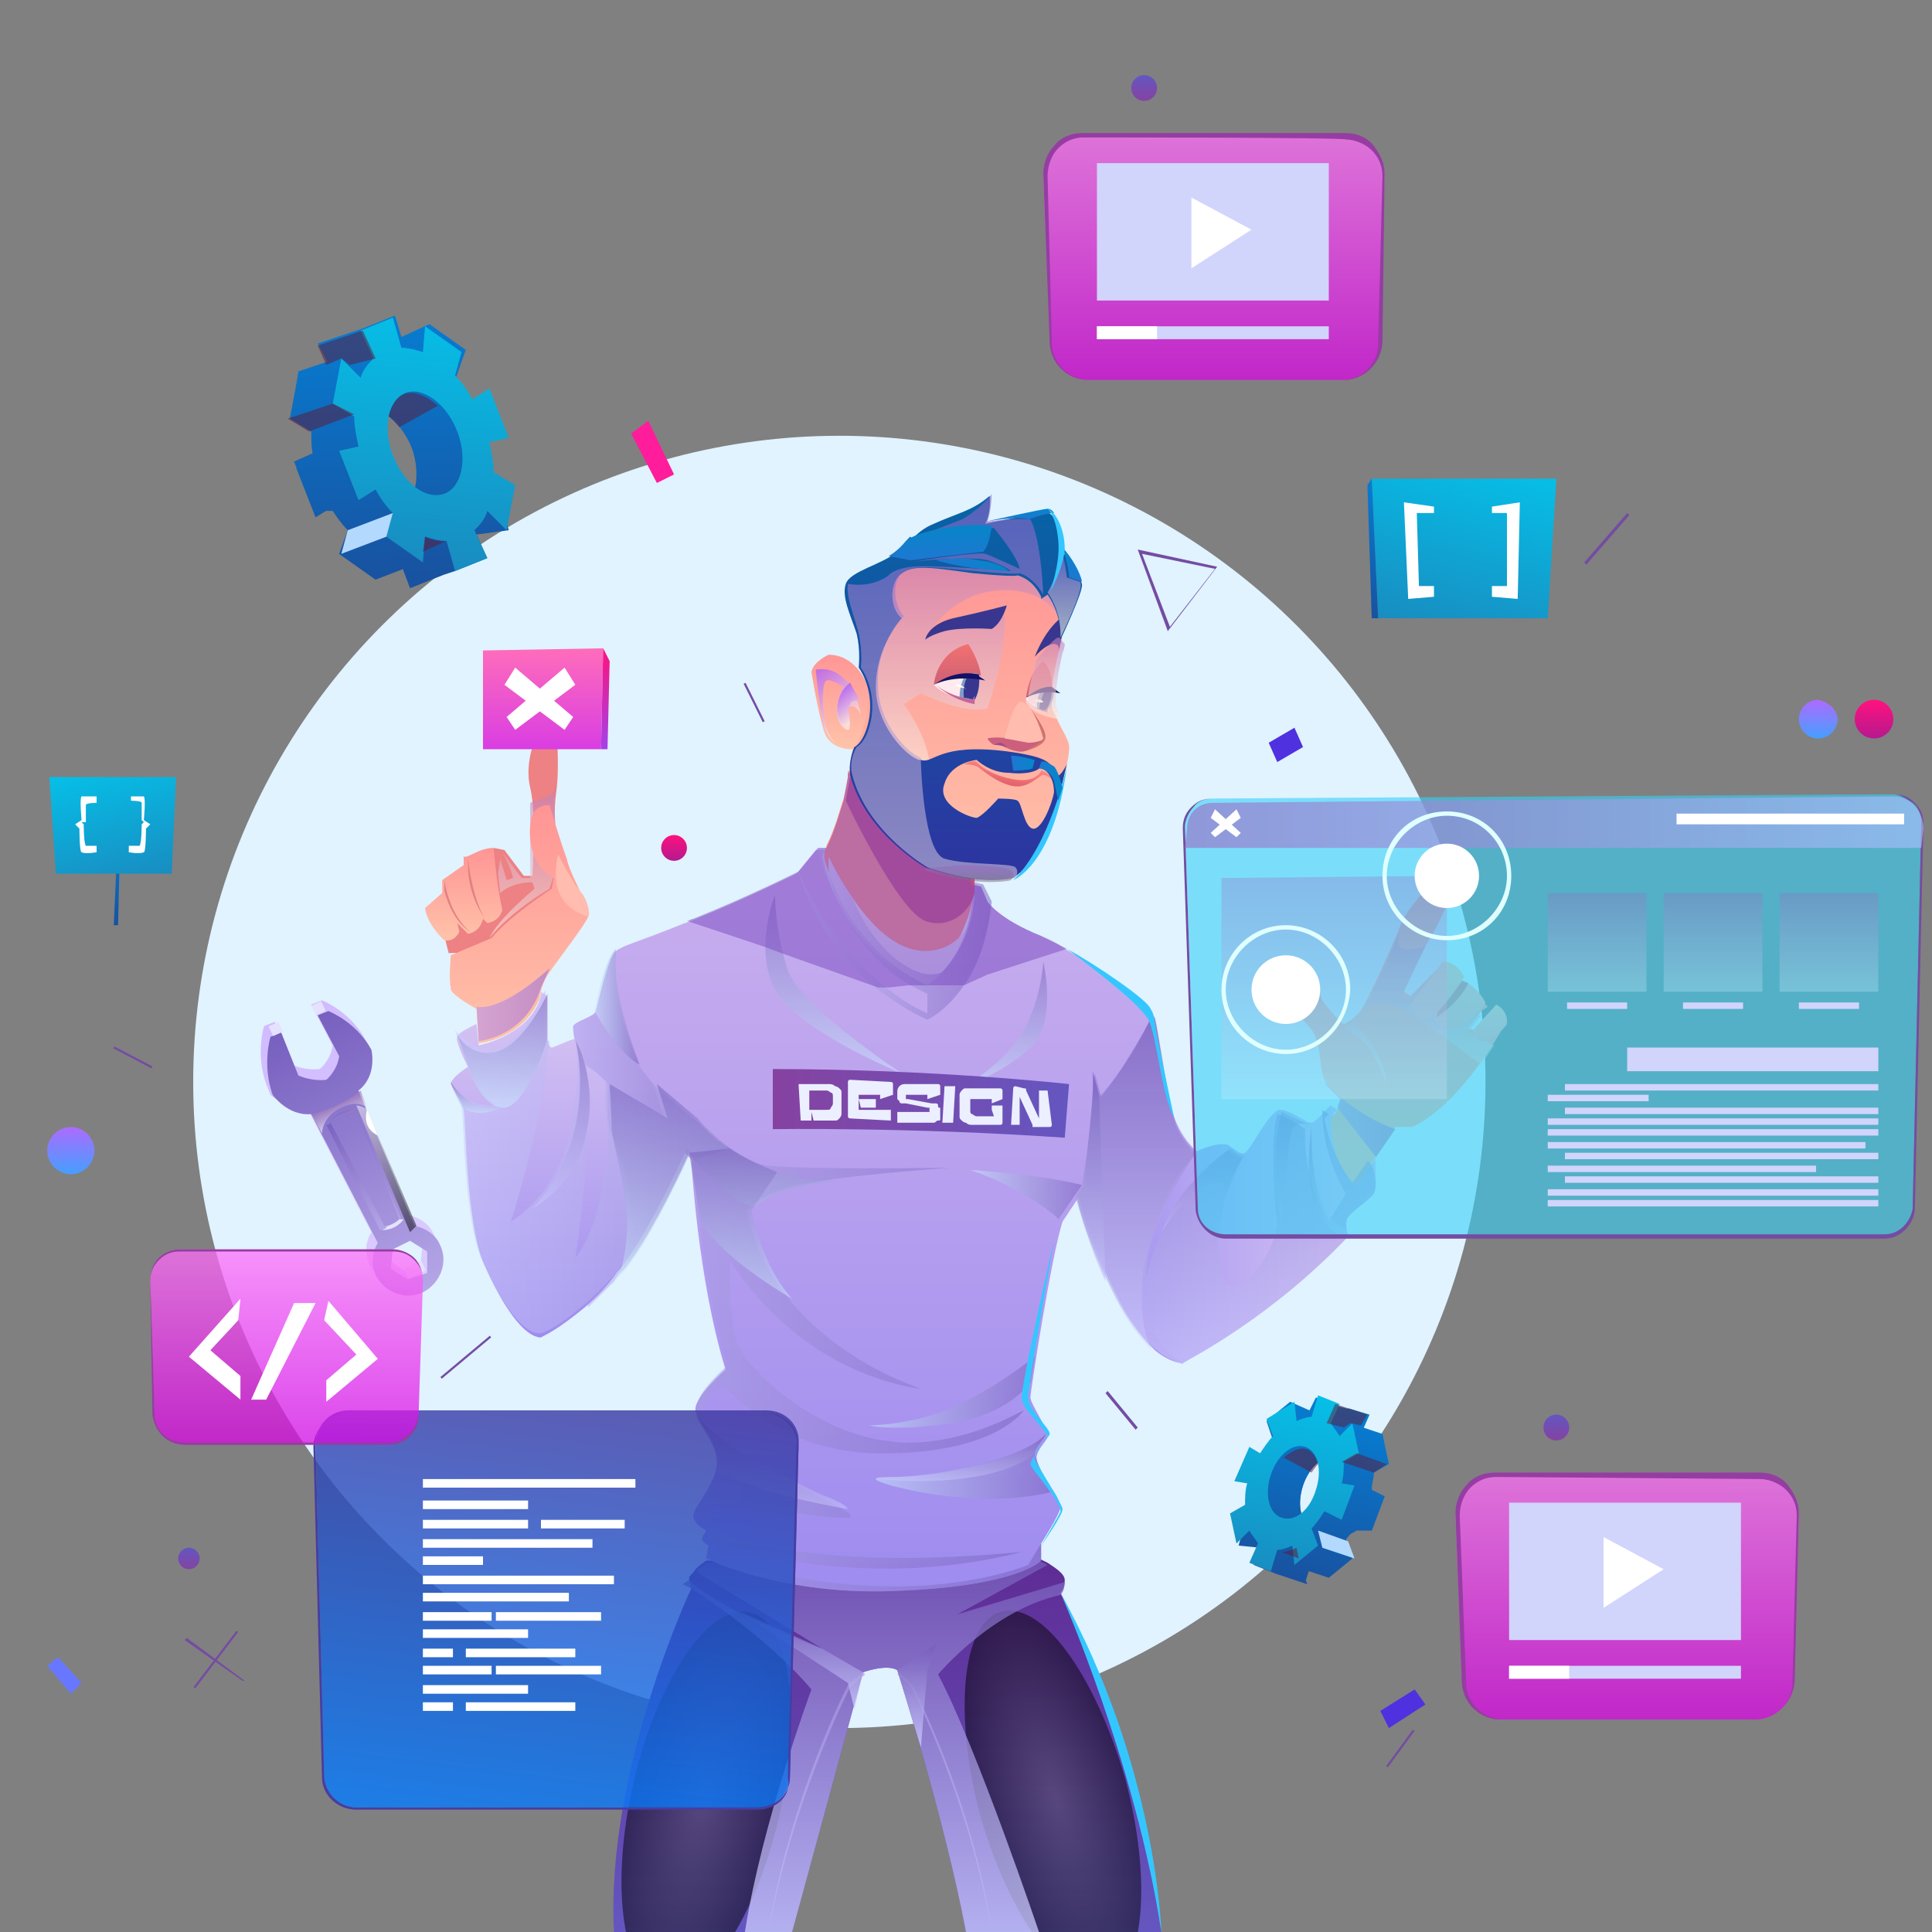<svg version="1.1" id="BACKGROUND" xmlns="http://www.w3.org/2000/svg" xmlns:xlink="http://www.w3.org/1999/xlink" x="0" y="0" width="90" height="90" xml:space="preserve"><rect width="100%" height="100%" fill="#808080" stroke="none"/><style>.st1{fill:#f1f1f4}.st5{fill:#e5e2ff}.st10{fill:#fff}.st31{fill:#e28183}.st55{fill:#ebefff}.st66{fill:#38368e}.st69{fill:#ffebed}.st70{fill:#7f9ec9}.st71{fill:#131163}.st72{fill:#c6659c}.st75{fill:#ffbcaf}.st87{fill:#34c7ff}.st92{fill:#744ca2}.st98{fill:#d1d4fb}.st99{fill:#e0ffff}.st111{fill:#953da2}.st118,.st119{fill-rule:evenodd;clip-rule:evenodd}.st118{opacity:.5;enable-background:new;fill:#601734}.st119{fill:#b3d9ff}.st125{fill:#4f31e0}</style><defs><path id="SVGID_1_" d="M0 0h90v90H0z"/></defs><clipPath id="SVGID_2_"><use xlink:href="#SVGID_1_" overflow="visible"/></clipPath><g clip-path="url(#SVGID_2_)"><path class="st1" d="M15.7 50.5c0-.1 0-.1 0 0h1.4c.1 0 .2 0 .3.1s.2.1.2.1c.1.1.1.1.1.2v1c0 .1-.1.2-.1.2-.1.1-.1.1-.2.1h-1l-.1-.4v.4h-.5l-.1-1.7zm.5 1.2h.8c.1 0 .2 0 .2-.1 0 0 .1-.1.1-.2v-.3c0-.1 0-.2-.1-.2s-.1-.1-.2-.1h-.8v.9zM18.5 51.2v.5H20v.5h-2s-.1 0-.1-.1v-1.6s0-.1.1-.1l1.9.1s.1 0 .1.1v.5l-.5.2v-.2h-1v.1h.8v.4h-.7l-.1-.4zM21.7 51.2V51h-.9-.1v.2h.1l1.1.2h.2s.1 0 .1.1c0 0 0 .1.1.1v.5c0 .1 0 .1-.1.1s-.1.1-.2.1h-1.7v-.5h1.5v-.1-.1h-.1l-1-.2h-.2s-.1 0-.1-.1l-.1-.1V50.9c0-.1 0-.2.1-.3.1-.1.2-.1.3-.1h1.5s.1 0 .1.1v.4l-.6.2zM22.4 52.3l.1-1.7h.5l-.1 1.7h-.5zM24.7 51.7c0-.1 0-.1 0 0v-.2h.5v.8s0 .1-.1.1h-1.3c-.1 0-.2 0-.3-.1-.1 0-.2-.1-.2-.1-.1-.1-.1-.1-.1-.2v-.7-.3c0-.1.1-.2.1-.2.1-.1.1-.1.2-.1h1.6s.1 0 .1.1v.4l-.5.2v-.2h-.8-.1-.1v.5c0 .1 0 .2.1.2 0 0 .1.1.2.1h.8l-.1-.3zM26.2 50.7s.1 0 0 0c.1 0 .1 0 .1.1l.6 1.3v-1.3h.4l-.1 1.7s0 .1-.1.1h-.7-.1v-.1l-.6-1.3v1.3h-.4l.1-1.7s0-.1.1-.1h.7z"/><ellipse cx="39.1" cy="50.4" rx="30.1" ry="30.1" fill="#e0f3ff"/><linearGradient id="SVGID_3_" gradientUnits="userSpaceOnUse" x1="-155.031" y1="-250.133" x2="-155.031" y2="-236.329" gradientTransform="scale(1 -1) rotate(25.043 -496.395 238.177)"><stop offset="0" stop-color="#dbccff"/><stop offset="1" stop-color="#d1bbff"/></linearGradient><path d="M17 48.4c-.7-1.3-2-1.8-2-1.8l-.5.2 1 1.9c-.1.7-.6 1.1-.6 1.1s-.6.1-1.3-.2l-.8-2-.5.2s-.4 1.3.1 2.7l.2.5c.2.2.7.5 1.6.4l3.1 6c-.3.5-.3 1-.1 1.5.4.8 1.4 1.2 2.2.8.8-.4 1.2-1.4.8-2.2-.2-.5-.7-.8-1.2-.9l-2.6-6.3c.6-.6.7-1.2.7-1.5.2.1-.1-.4-.1-.4zm2.6 10.4l-.8.4-.8-.6.1-.9.8-.4.8.5-.1 1z" fill="url(#SVGID_3_)"/><linearGradient id="SVGID_4_" gradientUnits="userSpaceOnUse" x1="-155.031" y1="-250.667" x2="-155.031" y2="-236.866" gradientTransform="scale(1 -1) rotate(25.043 -496.395 238.177)"><stop offset="0" stop-color="#b5a6e7"/><stop offset="1" stop-color="#7760bf"/></linearGradient><path d="M17.3 48.9c-.7-1.3-2-1.8-2-1.8l-.5.2 1 1.9c-.1.7-.6 1.1-.6 1.1s-.6.1-1.3-.2l-.8-2-.5.2s-.4 1.3.1 2.7c0 0 .7 1 1.8.9l3.1 6c-.3.5-.3 1-.1 1.5.4.8 1.4 1.2 2.2.8.8-.4 1.2-1.4.8-2.2-.2-.5-.7-.8-1.2-.9l-2.6-6.3c.9-.7.6-1.9.6-1.9zm2.6 10.4l-.9.3-.8-.5.1-.9.8-.4.8.5v1z" fill="url(#SVGID_4_)"/><path transform="rotate(-25.042 12.809 47.954)" class="st5" d="M12.6 47.7h.5v.5h-.5z"/><path transform="rotate(-25.042 14.89 46.985)" class="st5" d="M14.6 46.7h.5v.5h-.5z"/><path transform="rotate(-25.042 19.333 59.203)" class="st5" d="M18.9 58.9h.9v.5h-.9z"/><linearGradient id="SVGID_5_" gradientUnits="userSpaceOnUse" x1="-155.034" y1="-247.238" x2="-155.034" y2="-241.419" gradientTransform="scale(1 -1) rotate(25.043 -496.395 238.177)"><stop offset="0" stop-color="#b5a6e7"/><stop offset="1" stop-color="#7760bf"/></linearGradient><path d="M15.2 52.4l2.5 4.9c.7 0 1-.5 1-.5l-2.1-5.1c-.8-.1-1.4.7-1.4.7zm3.4 4.4c-.1.1-.2.2-.3.2-.1.1-.2.1-.4.1l-2.5-4.8c.1-.1.3-.3.6-.4.2-.1.4-.2.6-.2l2 5.1z" fill="url(#SVGID_5_)"/><path class="st5" d="M18.6 56.8h.2s-.3.5-1 .5l.2-.1c-.1-.1.3-.1.6-.4z"/><linearGradient id="SVGID_6_" gradientUnits="userSpaceOnUse" x1="-155.858" y1="-241.538" x2="-154.208" y2="-241.538" gradientTransform="scale(1 -1) rotate(25.043 -496.395 238.177)"><stop offset="0" stop-color="#8b8be0"/><stop offset="1" stop-color="#a177b7"/></linearGradient><path d="M15.2 52.4h.1s.4-.5 1.2-.6l.1-.1s-.3-.1-.8.2c-.4.2-.6.5-.6.5z" opacity=".62" fill="url(#SVGID_6_)"/><linearGradient id="SVGID_7_" gradientUnits="userSpaceOnUse" x1="-155.033" y1="-241.92" x2="-155.033" y2="-240.92" gradientTransform="scale(1 -1) rotate(25.043 -496.395 238.177)"><stop offset="0" stop-color="#fff"/><stop offset="1" stop-color="#a177b7"/></linearGradient><path d="M14.5 51.9s1.2-.2 2.3-1.1l.3.8s-.4-.4-1.2 0c-.9.4-.9 1.2-.9 1.2l-.5-.9z" opacity=".62" fill="url(#SVGID_7_)"/><linearGradient id="SVGID_8_" gradientUnits="userSpaceOnUse" x1="-154.157" y1="-247.833" x2="-154.157" y2="-241.42" gradientTransform="scale(1 -1) rotate(25.043 -496.395 238.177)"><stop offset="0"/><stop offset="1" stop-color="#fff"/></linearGradient><path d="M17.1 51.7c-.2-.2-.5-.2-.5-.2l2.5 5.9.3-.3-2.3-5.4z" opacity=".5" fill="url(#SVGID_8_)"/><path class="st10" d="M17.1 51.7s-.3.8.5 1.2l-.5-1.2z"/><linearGradient id="SVGID_9_" gradientUnits="userSpaceOnUse" x1="41.325" y1="2" x2="41.325" y2="19.295" gradientTransform="matrix(1 0 0 -1 0 92)"><stop offset="0" stop-color="#6456c0"/><stop offset="1" stop-color="#5f2c95"/></linearGradient><path d="M54.1 90H45c-1-5.3-3.2-12.2-3.2-12.2-.5-.3-1.6.1-1.6.1L36.9 90h-8.3c-.4-7.5 3.6-16 3.6-16s-.1-.3-.1-.5c0-.1.2-.2.3-.4.2-.2.5-.4.5-.4l15.5-.1.4.2c.3.2.8.5.8.8 0 .3-.1.5-.2.6 3.4 6.3 4.7 15.8 4.7 15.8z" fill="url(#SVGID_9_)"/><radialGradient id="SVGID_10_" cx="337.366" cy="128.788" r="5.241" gradientTransform="matrix(.646 .149 .385 -1.67 -234.714 248.502)" gradientUnits="userSpaceOnUse"><stop offset="0" stop-color="#4b474b"/><stop offset="1"/></radialGradient><path d="M36.3 84.6c-1.1 4.8-3.5 8.4-5.4 8-1.9-.4-2.5-4.7-1.4-9.5s3.5-8.4 5.4-8c1.9.4 2.5 4.6 1.4 9.5z" opacity=".5" fill="url(#SVGID_10_)"/><radialGradient id="SVGID_11_" cx="271.067" cy="-12.655" r="5.241" gradientTransform="matrix(.639 -.179 -.462 -1.65 -129.92 111.334)" gradientUnits="userSpaceOnUse"><stop offset="0" stop-color="#4b474b"/><stop offset="1"/></radialGradient><path d="M52.4 82.8c1.3 4.8.9 9.1-.9 9.6s-4.4-2.9-5.8-7.7c-1.3-4.8-.9-9.1.9-9.6 1.9-.6 4.4 2.9 5.8 7.7z" opacity=".5" fill="url(#SVGID_11_)"/><linearGradient id="SVGID_12_" gradientUnits="userSpaceOnUse" x1="35.727" y1="8.072" x2="40.263" y2="8.072" gradientTransform="matrix(1 0 0 -1 0 92)"><stop offset="0" stop-color="#9e8cef"/><stop offset="1" stop-color="#caafee"/></linearGradient><path d="M35.8 90c1-6.3 3.7-11.5 3.7-11.5l.7-.6.1.1-.7.6c-.1.2-2.7 5.3-3.8 11.4z" fill="url(#SVGID_12_)"/><linearGradient id="SVGID_13_" gradientUnits="userSpaceOnUse" x1="-972.703" y1="8.07" x2="-968.164" y2="8.07" gradientTransform="rotate(180 -463.186 46)"><stop offset="0" stop-color="#9e8cef"/><stop offset="1" stop-color="#caafee"/></linearGradient><path d="M46.2 90c-1-6.1-3.7-11.3-3.8-11.5l-.6-.5.1-.1.6.6s2.8 5.3 3.7 11.5z" fill="url(#SVGID_13_)"/><linearGradient id="SVGID_14_" gradientUnits="userSpaceOnUse" x1="40.716" y1="2" x2="40.716" y2="19.301" gradientTransform="matrix(1 0 0 -1 0 92)"><stop offset="0" stop-color="#ccf"/><stop offset="1" stop-color="#755cbb"/></linearGradient><path d="M49.6 73.7c0 .3-.1.5-.2.6-3.2.7-5.7 3.7-5.7 3.7 1.8 3.4 4.7 12 4.7 12H45c-1-5.3-3.2-12.2-3.2-12.2-.5-.3-1.6.1-1.6.1L36.9 90h-2.2c.8-5.1 3.1-11.3 3.1-11.3-2.2-2.6-5.6-4.7-5.6-4.7l-.4-.2.3-.2c1.4 1.4 6.1 3.2 6.2 3.2l-5.9-3.6c.2-.2.5-.4.5-.4l15.5-.1.4.2-4.2 2.3 5-1.5z" opacity=".76" fill="url(#SVGID_14_)"/><linearGradient id="SVGID_15_" gradientUnits="userSpaceOnUse" x1="42.73" y1="10.649" x2="42.73" y2="15.368" gradientTransform="matrix(1 0 0 -1 0 92)"><stop offset="0" stop-color="#ccf"/><stop offset="1" stop-color="#755cbb"/></linearGradient><path opacity=".76" fill="url(#SVGID_15_)" d="M41.8 77.8l1.8-1.2-.4 1.2-.3 3.6z"/><linearGradient id="SVGID_16_" gradientUnits="userSpaceOnUse" x1="37.266" y1="12.383" x2="37.266" y2="17.006" gradientTransform="matrix(1 0 0 -1 0 92)"><stop offset="0" stop-color="#ccf"/><stop offset="1" stop-color="#755cbb"/></linearGradient><path opacity=".76" fill="url(#SVGID_16_)" d="M40.2 77.9l-1.9-1.1-4-1.8 5.2 3.4.3 1.2z"/><path d="M45.4 41.5v.1c-.1.4-.2.8-.3 1.1-.4 1.1-.9 1.9-1.2 2.3-.3.4-.5.6-.5.6-2.8-.9-4.2-3.7-4.8-5-.1-.3-.2-.5-.2-.6v-.2-.1c0-.1.1-.2.1-.3.4-.8.6-1.6.8-2.2.1-.5.2-.9.2-1.1v-.2l1.3.7 4.5 2.4c-.1.4-.1.8-.1 1.2v.6c.2.3.2.5.2.7 0-.1 0-.1 0 0z" fill="#fe9083"/><linearGradient id="SVGID_17_" gradientUnits="userSpaceOnUse" x1="41.953" y1="45.344" x2="41.953" y2="52.25" gradientTransform="matrix(1 0 0 -1 0 92)"><stop offset="0" stop-color="#d5cdf8"/><stop offset="1" stop-color="#f3edfb"/></linearGradient><path d="M44.2 46c-.3.3-.6.5-.9.7-.1-.1-.4-.3-.9-.6-1.2-.9-3.2-2.7-3.7-5.1-.1-.3-.1-.6-.1-.9v-.2s.4.9 1.1 1.9c.8 1.2 2 2.5 3.4 2.5 1.2 0 1.9-.8 2.2-1.6.1-.3.2-.7.3-.9v-.2-.1-.1s.3 2.8-1.4 4.6z" fill="url(#SVGID_17_)"/><linearGradient id="SVGID_18_" gradientUnits="userSpaceOnUse" x1="38.397" y1="48.806" x2="45.507" y2="48.806" gradientTransform="matrix(1 0 0 -1 0 92)"><stop offset="0" stop-color="#ccf"/><stop offset="1" stop-color="#755cbb"/></linearGradient><path d="M44.2 46c-.3.3-.6.5-.9.7-.1-.1-.4-.3-.9-.6-1.2-.9-3.2-2.7-3.7-5.1-.1-.3-.1-.6-.1-.9v-.2s.4.9 1.1 1.9c0 0 .8 2.2 2.5 3.2.8.5 1.5.5 2 .1.5-.3.8-.9 1-1.3.2-.4.2-.8.2-1.1v-.2c.1-.3.2-.7.3-.9v-.2-.1-.1s.2 3-1.5 4.8z" opacity=".5" fill="url(#SVGID_18_)"/><linearGradient id="SVGID_19_" gradientUnits="userSpaceOnUse" x1="39.917" y1="17.762" x2="39.917" y2="52.556" gradientTransform="matrix(1 0 0 -1 0 92)"><stop offset="0" stop-color="#9e8cef"/><stop offset="1" stop-color="#caafee"/></linearGradient><path d="M55.1 63.5c-.1 0-.1.1 0 0-.2 0-.7-.1-1.3-.6-.5-.5-1.2-1.3-1.8-2.6-1.3-2.6-1.7-4.3-1.7-4.6l-.8 1.2c-.5 1.5-1.5 7.9-1.5 8.2 0 .3.9 1.6.8 1.8 0 .2-.4.5-.5.9-.1.3.4 1.1.8 1.7.2.3.3.6.3.7 0 .3-.9 1.7-.9 1.7v.8c-.3.3-1.8 1.2-6.5 1.4-5.5.3-9.1-1.5-9.1-1.5l.1-.6s-.3-.2-.3-.3c0-.1.2-.4.2-.4s-.6-.3-.6-.7c0-.4 1.1-1.5 1.1-2.5s-.9-1.8-1-2.4c-.1-.6 1.4-1.9 1.4-1.9-1.3-4.2-1.6-9.8-1.6-9.8l-.3-.3s-1.6 3.6-3 5.4c-.2.2-.4.4-.5.6l-1.2 1.2c-1 .9-1.9 1.4-2.1 1.4-.4-.1-1.8-3-1.8-6 0-1.4.9-3 1.8-4.3.1-.1.2-.3.3-.4.6-.9 1.2-1.5 1.5-1.8l.2-.2s-.1-.6-.3-1.1c-.1-.3-.1-.6-.1-.7.1-.2.8-.4 1-.6.1-.1.6-2.6 1-2.9.4-.3 1-.4 3.2-1.3.1 0 .2-.1.3-.1 2.5-1 4.9-2.2 4.9-2.2l.9-1.1h.4l-.1.3c.1.3.1.6.2.8 1.3 4 4.6 5.3 4.6 5.3 2.3-1.7 2.2-4.4 2.2-4.4v-.4l.4.1.3.7s.5.8 2.5 1.6c.3.2.7.3 1.1.6 1.8 1 3.8 2.6 4 2.9 0 0 0 .1.1.2.2.8.6 3.9 1.1 5 .3.7.7 1.1.9 1.3l.4.2c0 .2.1.3.1.5.8 5.4-.8 9-1.1 9.2z" fill="url(#SVGID_19_)"/><linearGradient id="SVGID_20_" gradientUnits="userSpaceOnUse" x1="25.482" y1="39.438" x2="33.954" y2="39.438" gradientTransform="matrix(1 0 0 -1 0 92)"><stop offset="0" stop-color="#ccf"/><stop offset="1" stop-color="#755cbb"/></linearGradient><path d="M34 53.5l-1.6.5-.3-.3s-1.6 3.6-3 5.4c-.2.2-.4.4-.5.6l-1.2 1.2-1.2-5.3-.6-4c.6-.9 1.2-1.5 1.5-1.8l.2-.2s-.3-.6-.5-1.1c-.1-.3-.1-.6-.1-.7.1-.2.8-.4 1-.6.1-.1.6-2.6 1-2.9 0 0-.3 2.4 1.1 5.4l.7.9 1.9 1.6c0-.1.8.9 1.6 1.3z" opacity=".5" fill="url(#SVGID_20_)"/><linearGradient id="SVGID_21_" gradientUnits="userSpaceOnUse" x1="25.222" y1="29.693" x2="25.222" y2="45.968" gradientTransform="matrix(1 0 0 -1 0 92)"><stop offset="0" stop-color="#9e8cef"/><stop offset="1" stop-color="#dac7f3"/></linearGradient><path d="M29.3 57.8c-.3 2.5-4.1 4.5-4.1 4.5-.8 0-1.8-1.5-2.6-3.3-.9-1.8-.9-7-1-7.3 0-.3-.5-1-.6-1.2 0-.3.8-.8.8-.8-.1-.2-.6-1.2-.5-1.4 0-.2.9-.6.9-.6l.1 1s2.1-.4 2.8-2l.1-.5.3.2v2.1s.1.3.2.3.9-.4 1.1-.4c.2.1.3 1.2.6 1.3.2.1.8.6.9.8v.8c0 .5 0 1 .1 1.3.2.6 1.3 2.7.9 5.2z" fill="url(#SVGID_21_)"/><linearGradient id="SVGID_22_" gradientUnits="userSpaceOnUse" x1="53.197" y1="34.383" x2="64.115" y2="34.383" gradientTransform="matrix(1 0 0 -1 0 92)"><stop offset="0" stop-color="#a999f1"/><stop offset="1" stop-color="#dac7f3"/></linearGradient><path d="M64 55.6c-.2.3-1 .8-1.2 1.1-.2.2 0 .9 0 .9-3.6 3.8-7.4 5.7-7.7 5.9-2.3-1.5-2.1-4-1.3-6.1.7-2 1.9-3.7 2-3.8 0 0 .7-.3 1.1-.3.2 0 .3 0 .4.1.3.2.5.4.7.3.3-.2 1.1-1.9 1.6-2 .4 0 .8.3 1.2.5.1.1.3.1.3.1.2 0 .8-.8.9-.8l.3.2-.2.2c.3 1.8 1.3 3 1.3 3l.7-1c-.1.2.1 1.4-.1 1.7z" fill="url(#SVGID_22_)"/><path d="M45.4 41.4v.2c-.2.9-1.2 1.7-2.3 1.3-1.3-.5-3.7-5.6-3.7-5.6l.2-1.1 5.8 4.7v.5z" fill="#cb4d7a"/><path d="M26.1 40.4s-.4-2-.2-3.4 0-3.1 0-3.1-.4-.1-.6 0c-.3.1-.9 1.6-.6 2.8s.1 4.1.1 4.1h-.4l-.9-1.2-.5-.1s-2.5 2.3-2.4 3.7l.3 1.2 3-.1 2-2.3.2-1.6z" fill="#ee8183"/><linearGradient id="SVGID_23_" gradientUnits="userSpaceOnUse" x1="21.671" y1="48.184" x2="21.671" y2="52.472" gradientTransform="matrix(1 0 0 -1 0 92)"><stop offset=".016" stop-color="#ffc2a9"/><stop offset="1" stop-color="#ff9595"/></linearGradient><path d="M23 39.5s.1 1.5.4 2.9c0 0-.1.5-.7.6l-.2-.2s-.1.6-.7.7l-.5-.5.1.4s-.2.5-.7.4c0 0-.8-.7-.9-1.5l.8-.7V41l1-.7v-.4c.2.1.7-.4 1.4-.4z" fill="url(#SVGID_23_)"/><linearGradient id="SVGID_24_" gradientUnits="userSpaceOnUse" x1="24.373" y1="48.287" x2="24.373" y2="55.385" gradientTransform="matrix(1 0 0 -1 0 92)"><stop offset="0" stop-color="#ffeadb"/><stop offset=".994" stop-color="#c27cb6"/></linearGradient><path d="M25.9 36.6s-.1.4-.4.5-.8.3-.8.3v3.5h-.4l-.9-1.2s.4.7.5 1.2l-.3.1-.3-1-.1.7.1.9s.5-.5 1.5-.5l.1.3s-1.7 1.4-2.1 2.3c0 0 .8-1.1 2.8-2.3l.2-.6.2-1.4c0 .1-.3-1.8-.1-2.8z" opacity=".6" fill="url(#SVGID_24_)"/><linearGradient id="SVGID_25_" gradientUnits="userSpaceOnUse" x1="24.139" y1="43.451" x2="24.139" y2="54.398" gradientTransform="matrix(1 0 0 -1 0 92)"><stop offset=".016" stop-color="#ffc2a9"/><stop offset="1" stop-color="#ff9595"/></linearGradient><path d="M27.4 42.7c-.2.5-1.8 2.5-2 2.9-.2.4-.3 1-.3 1-.8 1.8-2.8 2-2.8 2l-.1-1.6s-1.1-.6-1.2-.9V46c-.1-.3 0-1.5 0-1.5l1.9-.8c.8-1 2.8-2.3 2.8-2.3l.1-.5c-1.4-.7-1.2-2.8-.9-3.1.2-.3.7-.3.7-.3s.5 1.7.8 2.5c.2.9 1.1 2.2 1 2.7z" fill="url(#SVGID_25_)"/><path class="st31" d="M21.8 40s.2 1.9.8 2.8c0 0-.8-1-.8-2.5V40zM20.7 41s.2 1.6 1.2 2.4c0 0-.8-.4-1.2-1.9V41z"/><linearGradient id="SVGID_26_" gradientUnits="userSpaceOnUse" x1="22.182" y1="45.163" x2="25.623" y2="45.163" gradientTransform="matrix(1 0 0 -1 0 92)"><stop offset=".016" stop-color="#d1a1d6"/><stop offset=".994" stop-color="#bd89c4"/></linearGradient><path d="M25.6 45.1s-2.1 2-3.4 1.8l.1 1.6s2.2-.2 2.9-2.5c0 0 .3-.6.4-.9z" opacity=".91" fill="url(#SVGID_26_)"/><linearGradient id="SVGID_27_" gradientUnits="userSpaceOnUse" x1="64.341" y1="36.785" x2="64.341" y2="51.422" gradientTransform="matrix(1 0 0 -1 0 92)"><stop offset=".016" stop-color="#ffc2a9"/><stop offset="1" stop-color="#ff9595"/></linearGradient><path d="M70 47.9s-1.9 3.5-4.2 4.6H65l-1.8 2.7s-1.2-.7-1.2-3.1c0 0 .4-.4.5-.9 0 0-.6-.5-.8-.9-.2-.4-.2-1.5-.4-1.9 0-.4-1.1-1.4-1.3-1.5-.2-.1-1.3-.2-1.3-.2s-.1-.4 0-.6c.1-.2 1.8-.8 2.7-.2 0 0 .1.5.2.7.1.2.9 1.1 1 1.1s.7-.4.9-.8c.2-.3 1.4-2.9 1.7-3.7.2-.7 1.5-2.2 2.2-2.6 0 0 .3-.1.5.3 0 0-.6 1.6-1.1 2.5-.1.2-.2.3-.3.5-.5.9-1 2.1-1.1 2.3l.3.2.8-.8.8-.8 2 2.1-.3.2-.6.8.3.1.7-.8.6.7z" fill="url(#SVGID_27_)"/><linearGradient id="SVGID_28_" gradientUnits="userSpaceOnUse" x1="66.069" y1="41.474" x2="66.069" y2="48.749" gradientTransform="matrix(1 0 0 -1 0 92)"><stop offset="0" stop-color="#ffeadb"/><stop offset=".994" stop-color="#c27cb6"/></linearGradient><path d="M69.6 48.7l-.6.9s-3.4-2.6-4.1-2.8c-.7-.2-1-.1-1-.1l-.8 1s1.4 1.2 1.5 2.9c0 0-.5-2.1-2-2.7.1 0 .7-.4.9-.8.2-.3 1.4-2.9 1.7-3.7 0 .1-.1.4 0 .7.2.3 1.1 0 1.2 0l-1.1 2.3.3.2.8-.8-.4 1 3 .5-.6.8.3.1.9.5z" opacity=".6" fill="url(#SVGID_28_)"/><linearGradient id="SVGID_29_" gradientUnits="userSpaceOnUse" x1="67.506" y1="43.986" x2="67.506" y2="47.246" gradientTransform="matrix(1 0 0 -1 0 92)"><stop offset="0" stop-color="#ffb0b0"/><stop offset=".984" stop-color="#ffc2a9"/></linearGradient><path d="M67.2 44.8s.6-.1 1 .7l-.1.2s.6.1 1.1 1c0 0-.5.9-1.7 1.3 0 0-.6-.2-.7-.6l.1-.3-.4.3s-.5.2-.8-.6l1.5-2z" fill="url(#SVGID_29_)"/><linearGradient id="SVGID_30_" gradientUnits="userSpaceOnUse" x1="69.397" y1="43.484" x2="69.397" y2="45.272" gradientTransform="matrix(1 0 0 -1 0 92)"><stop offset="0" stop-color="#ffb0b0"/><stop offset=".984" stop-color="#ffc2a9"/></linearGradient><path d="M70.2 47.7s.1-.6-.5-.9L68.6 48s0 .4.5.5c0 0 .8-.3 1.1-.8z" fill="url(#SVGID_30_)"/><linearGradient id="SVGID_31_" gradientUnits="userSpaceOnUse" x1="61.749" y1="39.919" x2="65.073" y2="39.919" gradientTransform="matrix(1 0 0 -1 0 92)"><stop offset=".016" stop-color="#d1a1d6"/><stop offset=".994" stop-color="#bd89c4"/></linearGradient><path d="M61.7 50.4s1.3 1.5 3.3 2.2l-.9 1.3-1.8-2.3.1-.3c.2-.1-.6-.6-.7-.9z" opacity=".91" fill="url(#SVGID_31_)"/><path class="st31" d="M68.1 45.7s-.6.9-1.1 1.4l-.1.3s1.1-.7 1.5-1.6c0 0-.2-.1-.3-.1z"/><linearGradient id="SVGID_32_" gradientUnits="userSpaceOnUse" x1="57.121" y1="28.443" x2="57.121" y2="44.828" gradientTransform="matrix(1 0 0 -1 0 92)"><stop offset="0" stop-color="#ccf"/><stop offset="1" stop-color="#755cbb"/></linearGradient><path d="M64 55.6c-.2.3-1 .8-1.2 1.1-.2.2 0 .9 0 .9-3.6 3.8-7.4 5.7-7.7 5.9-.3 0-1.7-.4-3.2-3.2-1.3-2.6-1.7-4.3-1.7-4.6l.3-.4.5-5.3.3 1.1c1.2-1.5 2.4-3.8 2.4-3.8l.1.2c.2.8.6 3.9 1 5 .3.7.7 1.1.9 1.3-1.1 1-1.7 2.6-2 3.8-.3 1.1-.3 1.9-.3 1.9s.3-1.5 1.3-3.3c.4-.7.9-1.2 1.4-1.7.4-.4.8-.7 1.1-.9.3.2.5.4.7.3-1.5 2.3-1.5 6.8-.1 5.9 1.4-.9 1.7-2.7 1.7-2.7-.3-2.2-.2-4.7 0-5.2.3 0 1.3.7 1.3.7-.1 2.6 1.1 4.3 1.1 4.3l.8-1.3c-1.2-2-1.1-3.9-1.1-3.9l.3.2-.2.2c.3 1.8 1.3 3 1.3 3l.7-1c.3 0 .5 1.2.3 1.5z" opacity=".5" fill="url(#SVGID_32_)"/><linearGradient id="SVGID_33_" gradientUnits="userSpaceOnUse" x1="21.042" y1="31.745" x2="48.45" y2="31.745" gradientTransform="matrix(1 0 0 -1 0 92)"><stop offset="0" stop-color="#ccf"/><stop offset="1" stop-color="#755cbb"/></linearGradient><path d="M48.5 71.9v.8c-.3.3-1.8 1.2-6.5 1.4-5.5.3-9.1-1.5-9.1-1.5l.3-.8s-.3-.2-.3-.3c0-.1.2-.4.2-.4s-.6-.3-.6-.7c0-.3.9-1.3 1-2.2v-.3c0-1-.9-1.8-1-2.4-.1-.6 1.4-1.9 1.4-1.9-1.3-4.2-1.6-9.8-1.6-9.8l-.3-.3s-1.6 3.6-3 5.4c-1.4 1.8-3.5 3.3-3.9 3.2-.8 0-1.8-1.5-2.6-3.3-.9-1.8-.9-7-1-7.3 0-.3-.5-1-.6-1.2.9 1.6 2.4 1.1 2.4 1.1-1.1 0-1.6-2-1.6-2l-.5-1.4c.1.1 1.3 1.4 2.4.6 1.2-.9 1.8-2.5 1.8-2.5v2.1s.1.3.2.3c-.1 1-.3 2.2-.5 3.4-.5 2.5-1.3 5-1.3 5s2-1.1 2.7-3.9c.3-1.3.4-2.5.4-3.3 0-.7-.1-1.2-.2-1.4l.2.4.4.9c.4 3.6-.5 9-.5 9 1.3-1.6 1.6-5.2 1.5-6.1 0-.4-.1-.9-.1-1.3v-.8l2.7 1.6-.5-1.6 1.9 1.6s1.7 2.1 3.5 2.3c1.8.2 8.4.1 8.4.1s-5.7.4-7.4.9c-1.7.5-2 1.1-2 1.1 1.2 6.1 7.9 8.2 8.1 8.3-6-.9-8.9-6-8.9-6s-.1 2.9.4 4 3.2 3.8 6.7 4.4c.3 0 .6.1.9.1 3 .1 5.4-1.4 5.7-1.5-.1.1-1.3 1.9-6.2 2h-.9c-4.6-.2-6.9-3.2-6.9-3.2s-1.7.9-.6 2.3c.3.4 1 .8 1.8 1.3h.1c1 .6 2.2 1.1 3.1 1.6.6.3 1 .5 1.3.7.3.2.3.3.1.3-1.3.1-6.1-.9-6.3-.6-.2.3.2 1.1.2 1.1 4.4 2.2 13.9 1.1 14.2 1.1-7.9 2-14.4-.5-14.4-.5l.2.8s3.5 1.2 7.7 1.3c4.2.1 6.8-1 6.8-1l.6-1z" opacity=".5" fill="url(#SVGID_33_)"/><linearGradient id="SVGID_34_" gradientUnits="userSpaceOnUse" x1="45.204" y1="36.331" x2="50.442" y2="36.331" gradientTransform="matrix(1 0 0 -1 0 92)"><stop offset="0" stop-color="#ccedff"/><stop offset="1" stop-color="#755cbb"/></linearGradient><path d="M45.2 54.5s3.2.2 5.2.7l-1.1 1.6c.1 0-1.5-1.4-4.1-2.3z" opacity=".5" fill="url(#SVGID_34_)"/><linearGradient id="SVGID_35_" gradientUnits="userSpaceOnUse" x1="40.455" y1="27.138" x2="48.153" y2="27.138" gradientTransform="matrix(1 0 0 -1 0 92)"><stop offset="0" stop-color="#ccedff"/><stop offset="1" stop-color="#755cbb"/></linearGradient><path d="M48.2 63.2s-2 1.6-3.9 2.4-3.8.8-3.8.8 1.1.3 3.8-.1c2.7-.4 3.7-1.9 3.7-1.9l.2-1.2z" opacity=".5" fill="url(#SVGID_35_)"/><linearGradient id="SVGID_36_" gradientUnits="userSpaceOnUse" x1="40.809" y1="23.655" x2="49.035" y2="23.655" gradientTransform="matrix(1 0 0 -1 0 92)"><stop offset="0" stop-color="#ccedff"/><stop offset="1" stop-color="#755cbb"/></linearGradient><path d="M49 69.5c-3.6.9-8.3-.4-8.2-.6s1.3.1 4.1-.5 3.8-1.5 3.8-1.6c0 .2-.4.5-.5.9 0 .3.5 1.2.8 1.8z" opacity=".5" fill="url(#SVGID_36_)"/><linearGradient id="SVGID_37_" gradientUnits="userSpaceOnUse" x1="33.73" y1="32.273" x2="33.73" y2="41.507" gradientTransform="matrix(1 0 0 -1 0 92)"><stop offset="0" stop-color="#ccedff"/><stop offset="1" stop-color="#755cbb"/></linearGradient><path d="M39.1 55c-3.1.3-3.9 1.2-3.9 1.2-.9.1-2.8-2.1-2.8-2.1l-.3-.3s-1.6 3.6-3 5.4c-.2.2-.4.4-.5.6l.2-.5s.3-.2.4-1.9c.1-1.7-.7-4.4-.7-4.7 0-.4-.1-2.2-.1-2.2l2.7 1.6-.5-1.6 1.9 1.6s.8 1.1 2.7 2.1c1.7.9 3.7.8 3.9.8z" opacity=".5" fill="url(#SVGID_37_)"/><linearGradient id="SVGID_38_" gradientUnits="userSpaceOnUse" x1="34.474" y1="31.502" x2="34.474" y2="38.498" gradientTransform="matrix(1 0 0 -1 0 92)"><stop offset="0" stop-color="#ccedff"/><stop offset="1" stop-color="#755cbb"/></linearGradient><path d="M32.1 53.7l1.9-.2s.7.5 2.2 1.1L35 56.4s.5 2.6 1.9 4.1c0 0-3.7-2.1-4.3-3.8l-.5-3z" opacity=".5" fill="url(#SVGID_38_)"/><linearGradient id="SVGID_39_" gradientUnits="userSpaceOnUse" x1="23.413" y1="40.444" x2="23.413" y2="45.731" gradientTransform="matrix(1 0 0 -1 0 92)"><stop offset="0" stop-color="#ccedff"/><stop offset="1" stop-color="#755cbb"/></linearGradient><path d="M21.3 48.2l.5 1.4s.5 1.9 1.6 2c1.1.1 2.1-3.2 2.1-3.2v-2.1s-1.1 2.4-2.4 2.7c-1.2.3-1.8-.8-1.8-.8z" opacity=".5" fill="url(#SVGID_39_)"/><linearGradient id="SVGID_40_" gradientUnits="userSpaceOnUse" x1="27.693" y1="45.101" x2="29.823" y2="45.101" gradientTransform="matrix(1 0 0 -1 0 92)"><stop offset="0" stop-color="#ccedff"/><stop offset="1" stop-color="#755cbb"/></linearGradient><path d="M27.7 47.1s1 1.9 2.1 2.5c0 0-1.4-3.4-1.1-5.4 0 0-.5.3-1 2.9z" opacity=".5" fill="url(#SVGID_40_)"/><linearGradient id="SVGID_41_" gradientUnits="userSpaceOnUse" x1="50.855" y1="32.273" x2="50.855" y2="42.074" gradientTransform="matrix(1 0 0 -1 0 92)"><stop offset="0" stop-color="#ccf"/><stop offset="1" stop-color="#755cbb"/></linearGradient><path d="M50.9 49.9l.3 1.1.3 8.7s-.8-1.7-1.4-4l.3-.5s.6-3.3.5-5.3z" opacity=".76" fill="url(#SVGID_41_)"/><linearGradient id="SVGID_42_" gradientUnits="userSpaceOnUse" x1="61.872" y1="34.382" x2="61.872" y2="39.503" gradientTransform="matrix(1 0 0 -1 0 92)"><stop offset="0" stop-color="#ccf"/><stop offset="1" stop-color="#755cbb"/></linearGradient><path d="M61.1 52.5s-.2 4.3 1.6 4.7l.1.5c0-.1-2.4-.2-1.7-5.2z" opacity=".5" fill="url(#SVGID_42_)"/><linearGradient id="SVGID_43_" gradientUnits="userSpaceOnUse" x1="56.066" y1="34.61" x2="56.066" y2="38.525" gradientTransform="matrix(1 0 0 -1 0 92)"><stop offset="0" stop-color="#ccf"/><stop offset="1" stop-color="#755cbb"/></linearGradient><path d="M58 53.8s-.1.2-.7-.3c0 0-2.3 1.6-3.2 3.9 0 0 1.4-2.1 2.2-2.3.8-.2.9.6.9.6s.3-1.2.8-1.9z" opacity=".3" fill="url(#SVGID_43_)"/><linearGradient id="SVGID_44_" gradientUnits="userSpaceOnUse" x1="22.307" y1="40.106" x2="22.307" y2="41.561" gradientTransform="matrix(1 0 0 -1 0 92)"><stop offset="0" stop-color="#ccedff"/><stop offset="1" stop-color="#755cbb"/></linearGradient><path d="M21 50.4s.9 1.6 2.5 1.1c0 0-1 .7-2 .1.1.1-.5-1-.5-1.2z" opacity=".5" fill="url(#SVGID_44_)"/><linearGradient id="SVGID_45_" gradientUnits="userSpaceOnUse" x1="26.192" y1="35.675" x2="26.192" y2="43.619" gradientTransform="matrix(1 0 0 -1 0 92)"><stop offset="0" stop-color="#ccf"/><stop offset="1" stop-color="#755cbb"/></linearGradient><path d="M26.8 48.4s1.2 4.5-2 7.9c0 0 2.1-1.1 2.5-3.5.6-2.4-.5-4.4-.5-4.4z" opacity=".5" fill="url(#SVGID_45_)"/><linearGradient id="SVGID_46_" gradientUnits="userSpaceOnUse" x1="46.631" y1="41.267" x2="46.631" y2="47.246" gradientTransform="matrix(1 0 0 -1 0 92)"><stop offset="0" stop-color="#ccedff"/><stop offset="1" stop-color="#755cbb"/></linearGradient><path d="M48.6 44.8s-.1 2-1.1 3.5-2.9 2.5-2.9 2.5 2.4-.9 3.6-2.2c1-1.3.4-3.8.4-3.8z" opacity=".5" fill="url(#SVGID_46_)"/><linearGradient id="SVGID_47_" gradientUnits="userSpaceOnUse" x1="38.8" y1="42.074" x2="38.8" y2="50.327" gradientTransform="matrix(1 0 0 -1 0 92)"><stop offset="0" stop-color="#ccedff"/><stop offset="1" stop-color="#755cbb"/></linearGradient><path d="M36.1 41.7s0 1.7.6 3.5C37.3 46.9 42 50 42 50s-4.9-2-5.9-3.9 0-4.4 0-4.4z" opacity=".5" fill="url(#SVGID_47_)"/><linearGradient id="SVGID_48_" gradientUnits="userSpaceOnUse" x1="36.012" y1="40.566" x2="49.797" y2="40.566" gradientTransform="matrix(1 0 0 -1 0 92)"><stop offset="0" stop-color="#8642a0"/><stop offset="1" stop-color="#6456c0"/></linearGradient><path d="M36 49.8v2.8s6.4-.1 13.6.4l.2-2.5s-6.3-.7-13.8-.7z" fill="url(#SVGID_48_)"/><path class="st55" d="M37.2 50.5c0-.1 0-.1 0 0h1.4c.1 0 .2 0 .3.1.1 0 .2.1.2.1.1.1.1.1.1.2v1c0 .1-.1.2-.1.2-.1.1-.1.1-.2.1h-1l-.1-.4v.4h-.5l-.1-1.7zm.5 1.2h.8c.1 0 .2 0 .2-.1 0 0 .1-.1.1-.2v-.3c0-.1 0-.2-.1-.2 0 0-.1-.1-.2-.1h-.8v.9zM40 51.2v.5h1.5v.5l-1.9-.1s-.1 0-.1-.1v-1.6s0-.1.1-.1l1.9.1s.1 0 .1.1v.5l-.6.2V51h-1v.2h.8v.4h-.7l-.1-.4zM43.2 51.2V51h-.9-.1v.2h.1l1.1.2h.2s.1 0 .1.1 0 .1.1.1v.5c0 .1 0 .1-.1.1s-.1.1-.2.1h-1.7v-.5h1.5v-.1-.1h-.1l-1-.2H42s-.1 0-.1-.1l-.1-.1V50.9c0-.1 0-.2.1-.3.1-.1.2-.1.3-.1h1.5s.1 0 .1.1v.4l-.6.2zM43.9 52.3l.1-1.7h.5l-.1 1.7h-.5zM46.2 51.7c0-.1 0-.1 0 0v-.2h.5v.8s0 .1-.1.1h-1.3c-.1 0-.2 0-.3-.1-.1 0-.2-.1-.2-.1-.1-.1-.1-.1-.1-.2v-.7-.3c0-.1.1-.2.1-.2.1-.1.1-.1.2-.1h1.6s.1 0 .1.1v.4l-.5.2v-.2h-.8-.1-.1v.5c0 .1 0 .2.1.2 0 0 .1.1.2.1h.8l-.1-.3zM47.7 50.7s.1 0 0 0c.1 0 .1 0 .1.1l.6 1.3v-1.3h.4l.2 1.6s0 .1-.1.1h-.7-.1v-.1l-.6-1.3v1.3h-.4l.1-1.7s0-.1.1-.1l.4.1z"/><linearGradient id="SVGID_49_" gradientUnits="userSpaceOnUse" x1="37.197" y1="48.52" x2="46.17" y2="48.52" gradientTransform="matrix(1 0 0 -1 0 92)"><stop offset="0" stop-color="#ccf"/><stop offset="1" stop-color="#755cbb"/></linearGradient><path d="M46.2 42c-.2 1.8-.7 3.1-1.3 3.9-.8 1.2-1.7 1.6-1.7 1.6-.9-.4-1.6-.9-2.3-1.4-2.8-2.2-3.7-5.3-3.7-5.5 1.2 2.8 2.9 4.5 4.2 5.5 1 .8 1.8 1.1 1.8 1.1v-.9l-.6-.3c-2.3-1.2-3.5-3.6-4.1-5.1-.3-.8-.4-1.4-.4-1.4h.4l-.1.3c.1.3.1.6.2.8 1.3 4 4.6 5.3 4.6 5.3 2.3-1.7 2.2-4.4 2.2-4.4v-.4l.4.1.4.8z" opacity=".5" fill="url(#SVGID_49_)"/><linearGradient id="SVGID_50_" gradientUnits="userSpaceOnUse" x1="60.261" y1="34.967" x2="60.261" y2="40.157" gradientTransform="matrix(1 0 0 -1 0 92)"><stop offset="0" stop-color="#ccf"/><stop offset="1" stop-color="#755cbb"/></linearGradient><path d="M59.7 51.8s-.6 2 0 5.2c0 0 .3-4 .5-4.4s.8-.2.8-.2-.9-.4-1.3-.6z" opacity=".3" fill="url(#SVGID_50_)"/><linearGradient id="SVGID_51_" gradientUnits="userSpaceOnUse" x1="52.923" y1="29.111" x2="52.923" y2="44.828" gradientTransform="matrix(1 0 0 -1 0 92)"><stop offset="0" stop-color="#ccf"/><stop offset="1" stop-color="#755cbb"/></linearGradient><path d="M53.7 62.9c-.5-.5-1.2-1.3-1.8-2.6-1.3-2.6-1.7-4.3-1.7-4.6l.3-.5.4-4 .4-.2s1.4-1.5 2.4-3.8c0 0 0 .1.1.2.2.8.6 3.9 1 5 .3.7.7 1.1.9 1.3 0 0-2.4 3.5-2.5 6.1-.1 2.2.4 3 .5 3.1z" opacity=".5" fill="url(#SVGID_51_)"/><linearGradient id="SVGID_52_" gradientUnits="userSpaceOnUse" x1="36.021" y1="21.728" x2="36.021" y2="26.237" gradientTransform="matrix(1 0 0 -1 0 92)"><stop offset="0" stop-color="#ccf"/><stop offset="1" stop-color="#755cbb"/></linearGradient><path d="M39.5 70.3s-4.3-.7-6.1-1.8v-.3c0-1-.9-1.8-1-2.4 0 .1.1.3.8.9.4.3 1 .8 1.8 1.3h.1c1.2.7 2.3 1.2 3.1 1.6.8.3 1.2.5 1.3.7z" opacity=".5" fill="url(#SVGID_52_)"/><linearGradient id="SVGID_53_" gradientUnits="userSpaceOnUse" x1="44.775" y1="22.965" x2="44.775" y2="25.154" gradientTransform="matrix(1 0 0 -1 0 92)"><stop offset="0" stop-color="#ccf"/><stop offset="1" stop-color="#755cbb"/></linearGradient><path d="M48.7 66.8c0 .2-.4.5-.5.9 0 0-1.6 1.7-7.4 1.2 0-.2 1.3.1 4.1-.5 2.8-.5 3.8-1.5 3.8-1.6z" opacity=".5" fill="url(#SVGID_53_)"/><path d="M49.7 44.2L46 45.4l-1.1.5H42.3l-.9.1h-.5l-4.5-1.6-.8-.3-3.6-1.2c.1 0 .2-.1.3-.1 2.5-1 4.9-2.2 4.9-2.2l.9-1.1h.4c.4-.8.6-1.6.8-2.2l.2-1.1V36l1.3.7 4.4 3.6v.6l.1.4v-.1l.4.1.3.7s.5.8 2.5 1.6c.5.2.8.4 1.2.6z" opacity=".5" fill="#7a4ac0"/><linearGradient id="SVGID_54_" gradientUnits="userSpaceOnUse" x1="44.678" y1="51.091" x2="44.678" y2="66.064" gradientTransform="matrix(1 0 0 -1 0 92)"><stop offset=".016" stop-color="#ffc2a9"/><stop offset="1" stop-color="#ff9595"/></linearGradient><path d="M46.9 40.8s-1.7.4-3.7-.5c-1.9-.9-3.5-3.7-3.6-4.4-.1-.7.7-2.5.7-3.9s-.7-3.8.5-5.1c1.2-1.3 6.4-1.5 8.2.2 0 0 .5 1.3.5 2.1 0 .2 0 .4-.1.8 0 .1 0 .2-.1.4-.2.9-.4 2-.3 2.5 0 .2.1.3.2.5.2.5.5.9.6 1.3.1.5-.7 4.4-2.9 6.1z" fill="url(#SVGID_54_)"/><linearGradient id="SVGID_55_" gradientUnits="userSpaceOnUse" x1="39.099" y1="57.131" x2="39.099" y2="61.544" gradientTransform="matrix(1 0 0 -1 0 92)"><stop offset=".016" stop-color="#ffc2a9"/><stop offset="1" stop-color="#ff9595"/></linearGradient><path d="M40.3 31.7s-.5-1.2-1.7-1.2c0 0-.7.3-.8.8 0 0 .3 1.9.6 2.8.3.9 1.4.8 1.4.8s.9-1.5.5-3.2z" fill="url(#SVGID_55_)"/><linearGradient id="SVGID_56_" gradientUnits="userSpaceOnUse" x1="46.761" y1="55.463" x2="46.947" y2="56.427" gradientTransform="matrix(1 0 0 -1 0 92)"><stop offset="0" stop-color="#e1616a"/><stop offset="1" stop-color="#ff8883"/></linearGradient><path d="M44.9 35.6s.4 0 .6.1c.2.1.8.7 1.6.9.8.2 1.3-.5 1.5-.5.2 0 .4.2.4.2s-.1-.3-.5-.4c0 0-.2.6-1.3.4-1.1-.2-1.6-.7-1.6-.7l-.1-.1c-.1-.1-.4 0-.6.1z" fill="url(#SVGID_56_)"/><linearGradient id="SVGID_57_" gradientUnits="userSpaceOnUse" x1="45.087" y1="56.198" x2="45.087" y2="65.843" gradientTransform="matrix(1 0 0 -1 0 92)"><stop offset="0" stop-color="#ffeadb"/><stop offset=".994" stop-color="#c27cb6"/></linearGradient><path d="M43.2 29.7v-.1s1.1-2 3.4-2.1c2.3-.1 2.8 1.4 2.8 1.4l.4-.6-1-1.9-6.6-.1-1.6 1.3-.2 3.2.7 4.2 1.7.9.5-.4c-.2-1.4-1.2-2.7-1.2-2.7l.8-.5s2 1 3.1.7c0 0 .9-2.5.8-4.3 0-.2-2.9.2-3.6 1z" opacity=".6" fill="url(#SVGID_57_)"/><path class="st66" d="M43.1 29.8s.1-.7 1.3-1c1.4-.3 2.5-.6 2.5-.6s-.2.8-.7 1.1c0 0-1.4-.1-2.2.1-.7.2-.9.4-.9.4zM49.4 28.8s-.7.5-1.2 1.8c0 0 .5-.6.9-.6.3 0 .2.3.2.3s.3-.7.1-1.5z"/><linearGradient id="SVGID_58_" gradientUnits="userSpaceOnUse" x1="44.619" y1="60.149" x2="44.619" y2="62.06" gradientTransform="matrix(1 0 0 -1 0 92)"><stop offset="0" stop-color="#cf6074"/><stop offset="1" stop-color="#f37270"/></linearGradient><path d="M43.5 31.9s.1-1.5 1.6-1.9c0 0 .5.7.6 1.5 0-.1-.8-.2-2.2.4z" fill="url(#SVGID_58_)"/><linearGradient id="SVGID_59_" gradientUnits="userSpaceOnUse" x1="48.431" y1="59.543" x2="48.431" y2="61.205" gradientTransform="matrix(1 0 0 -1 0 92)"><stop offset="0" stop-color="#cf6074"/><stop offset="1" stop-color="#ff817f"/></linearGradient><path d="M47.8 32.5s.1-1.2.8-1.7c0 0 .5.4.4 1.4 0 0-.4-.2-1.2.3z" fill="url(#SVGID_59_)"/><path class="st69" d="M43.5 31.9s.5.6 1.8.7c0 0 .3-.4.2-1.2.1 0-1.1-.1-2 .5zM47.8 32.5v.2s.2.4 1 .5c0 0 .2-.4.3-1-.1 0-.6-.2-1.3.3z"/><path class="st70" d="M45 31.4s-.3.4-.3 1.1c0 0 .5.1.7.1 0 0 .3-.4.2-1.2 0 0-.4-.1-.6 0zM48.5 32.2s-.2.2-.2.8c0 0 .3.1.5.1 0 0 .3-.4.3-1-.1.1-.3 0-.6.1z"/><path class="st66" d="M44.9 32.5s-.1-.8.3-1.1h.4s.1.7-.2 1.2c0 0-.4-.1-.5-.1zM48.7 32.1s-.2.4-.3.9c0 0 .1.1.3.1 0 0 .3-.3.3-1 0 .1-.2 0-.3 0z"/><path class="st71" d="M43.5 31.9s.9-.5 2.4-.2l-.3-.2c.1-.1-1-.4-2.1.4zM47.8 32.5s.7-.4 1.6-.2L49 32s-.5-.1-1.2.5z"/><path class="st10" d="M44.5 31.9s.2-.1.5.2c0-.1-.3 0-.5-.2zM48.1 32.6s.4-.1.5.1c.1 0-.2.1-.5-.1z"/><path class="st72" d="M43.6 31.9s.7.7 1.8.9v-.4l-.1.2c.1 0-1-.1-1.7-.7zM47.8 32.6s.1.4 1 .6V33l-.1.1c.1 0-.6 0-.9-.5z"/><path d="M46 34.4s.3-.1 1 0c.6.1 1.3.2 1.7 0 0 0-.5.5-1 .6-.4.1-1.1-.3-1.1-.3h-.3s-.2-.1-.3-.3z" fill="#cb5f7d"/><path d="M46.3 34.7s.2-.1.3-.1c.1 0 .3.2.3.2s-.3-.1-.6-.1z" fill="#9f4a8b"/><path class="st75" d="M48.7 34.4c.2-.2-.7-1.7-1.1-1.7-.4-.1-.8 1.7-.8 1.7s.6.1 1.1.2c.5 0 .8-.2.8-.2z"/><linearGradient id="SVGID_60_" gradientUnits="userSpaceOnUse" x1="48.585" y1="58.577" x2="48.585" y2="62.319" gradientTransform="matrix(1 0 0 -1 0 92)"><stop offset="0" stop-color="#ffeadb"/><stop offset=".994" stop-color="#c27cb6"/></linearGradient><path d="M49.3 29.7c-.2 0-1 1-1 1s-.5 1.6-.4 2.1c.1.5 1.4.7 1.4.7l.1-.1c-.1-.2-.1-.3-.2-.5-.1-.5.1-1.6.3-2.5 0 0 .1-.2.1-.4-.2-.2-.2-.3-.3-.3z" opacity=".6" fill="url(#SVGID_60_)"/><linearGradient id="SVGID_61_" gradientUnits="userSpaceOnUse" x1="44.879" y1="50.908" x2="44.879" y2="69.059" gradientTransform="matrix(1 0 0 -1 0 92)"><stop offset="0" stop-color="#2e33a0"/><stop offset="1" stop-color="#0665a5"/></linearGradient><path d="M49.2 36.1c-.3-.5-.1-.8-2.3-1.1-3.2-.4-3.4.6-4 .4h-.1c-.6-.2-2-1.6-2-3.4 0-1.9 1.2-3.2 1.2-3.2-.5-.4-.6-1.5-.1-2s1.3-.4 3.4-.1c2.1.2 2.1.1 2.1.1.7.2 1 .8 1.1 1v.1l.3-.2c.7 1 .6 2.1.6 2.1s1.1-2.3 1-2.6c-.2-.6-.9-1.5-.9-1.5s-.2-1.8-.7-1.8c-.6 0-2.9.5-2.9.5.3-.6.2-1.3.2-1.3-.8.7-1.5.8-2.6 1.3-.5.2-.8.5-1 .7l-.1-.1-.1.1c-.1.1-.1.2-.2.3l-.3.3c-.7.6-2.2.9-2.4 1.5-.2.6.2 1.4.5 2.3.2.8.1 1.6.1 1.6s.7.9.5 2.3c-.2 1.2-.7 1.4-.7 1.4-.3.7-.2 1.3-.2 1.3.7 2.7 3.5 4.3 3.5 4.3 2.5.9 4.1.5 4.1.5 1.8-1.2 2.4-5.1 2.5-5.3-.1.2-.4.7-.5.5zm-1.1 2.5c-.4-.1-.5-1.2-.7-1.3-.1-.1-.9-.1-.9-.1s-.7.8-1 .9c-.3 0-1.9-.6-1.5-1.6.3-1 1.5-1.1 1.5-1.1s.6.6 1.5.6c.9.1 1.3-.1 1.4-.2.1-.1.7.2.7 1.1-.1.6-.6 1.8-1 1.7z" fill="url(#SVGID_61_)"/><path d="M48 33s.8 1 .7 1.4c-.1.4-1 .6-1 .6s.7-.3.9-.6c0 0-.2-.8-.6-1.4z" fill="#d2726c"/><linearGradient id="SVGID_62_" gradientUnits="userSpaceOnUse" x1="49.65" y1="62.336" x2="49.65" y2="66.524" gradientTransform="matrix(1 0 0 -1 0 92)"><stop offset="0" stop-color="#ffeadb"/><stop offset=".994" stop-color="#8860c7"/></linearGradient><path d="M49.4 29.7s.1-1.1-.6-2.1c.6-1 .6-2.1.6-2.1.2.5.3 1.4.3 1.4l.6.2c.3.2-.9 2.6-.9 2.6z" opacity=".6" fill="url(#SVGID_62_)"/><linearGradient id="SVGID_63_" gradientUnits="userSpaceOnUse" x1="43.939" y1="50.905" x2="43.939" y2="69.062" gradientTransform="matrix(1 0 0 -1 0 92)"><stop offset="0" stop-color="#ccc2db"/><stop offset=".994" stop-color="#8860c7"/></linearGradient><path d="M48.6 27.7c-.1-.2-.5-.8-1.1-1 0 0 0 .1-2.1-.1s-2.9-.3-3.4.1c-.5.5-.3 1.6.1 2 0 0-1.3 1.3-1.2 3.2 0 1.8 1.4 3.2 2 3.4v.2S43 39.7 44 40c1 .3 3.1.2 3.3.4.2.2 0 .5 0 .5s-1.6.4-4.1-.5c0 0-2.8-1.6-3.5-4.3 0 0-.2-.6.2-1.3 0 0 .5-.2.7-1.4.2-1.4-.5-2.3-.5-2.3s.1-.7-.1-1.6c-.2-.8-.6-1.7-.5-2.3 1.2.2 1.9-.4 1.9-.4s.2-.3 1.1-.4c.9-.1 4.6.2 4.6.2s-.4-.3-1.1-.5c-.7-.2-3.2 0-3.5.1.3-.1 3.1-.5 3.4-.4.3.1 1.6.7 1.6.7-.1-.6-1.2-1.9-1.2-1.9s-1.5 0-2.6.2c-.9.2-1.4.6-1.5.7l.2-.3.1-.1.1-.1.4-.1 1.8-.7c.6-.3 1.4-1.1 1.4-1.2s0 .7-.2 1.3c1.5-.2 2-.1 2-.1.5.9.6 3.5.6 3.5z" opacity=".6" fill="url(#SVGID_63_)"/><linearGradient id="SVGID_64_" gradientUnits="userSpaceOnUse" x1="45.159" y1="50.908" x2="45.159" y2="51.688" gradientTransform="matrix(1 0 0 -1 0 92)"><stop offset="0" stop-color="#776d7e"/><stop offset="1" stop-color="#9d68c2"/></linearGradient><path d="M43 40.5s.9-.2 2.3-.2c1.4.1 2.2.1 1.8.7.1 0-1.6.4-4.1-.5z" opacity=".5" fill="url(#SVGID_64_)"/><linearGradient id="SVGID_65_" gradientUnits="userSpaceOnUse" x1="47.447" y1="67.756" x2="47.447" y2="68.335" gradientTransform="matrix(1 0 0 -1 0 92)"><stop offset="0" stop-color="#1f77d1"/><stop offset="1" stop-color="#0686c9"/></linearGradient><path d="M47.9 24.2s.8-.3 1.2-.3c0 0-.1-.2-.3-.2s-2.9.6-2.9.6 1.7-.3 2-.1z" fill="url(#SVGID_65_)"/><linearGradient id="SVGID_66_" gradientUnits="userSpaceOnUse" x1="43.754" y1="65.849" x2="43.754" y2="67.561" gradientTransform="matrix(1 0 0 -1 0 92)"><stop offset="0" stop-color="#1f77d1"/><stop offset="1" stop-color="#0686c9"/></linearGradient><path d="M46.2 24.5s-.1.9-.4 1.2l-3.4.4-1-.2s.4-.2.8-.7c.4-.4 2.6-.9 4-.7z" fill="url(#SVGID_66_)"/><linearGradient id="SVGID_67_" gradientUnits="userSpaceOnUse" x1="49.965" y1="64.979" x2="49.965" y2="66.525" gradientTransform="matrix(1 0 0 -1 0 92)"><stop offset="0" stop-color="#1f77d1"/><stop offset="1" stop-color="#0686c9"/></linearGradient><path d="M49.5 25.5s.3.9.3 1.4l.6.2c0-.1-.2-.8-.9-1.6z" fill="url(#SVGID_67_)"/><linearGradient id="SVGID_68_" gradientUnits="userSpaceOnUse" x1="39.741" y1="58.182" x2="37.764" y2="60.604" gradientTransform="matrix(1 0 0 -1 0 92)"><stop offset="0" stop-color="#ffeadb"/><stop offset=".994" stop-color="#b060f4"/></linearGradient><path d="M40.1 33.3s-.2-1.2-.8-1.7c-.6-.6-1.3-.4-1.3-.4s.2 2.1.4 2.7c.2.5.5.7.5.7s-.4-.4-.5-1.1c-.1-.7-.1-1.7.1-1.8.2-.1.8.3.8.3s-.2.2-.3.9.3 1.1.5 1.1 0-.7 0-.9c0-.3.4-.3.6.2z" opacity=".8" fill="url(#SVGID_68_)"/><linearGradient id="SVGID_69_" gradientUnits="userSpaceOnUse" x1="39.948" y1="58.492" x2="38.975" y2="59.684" gradientTransform="matrix(1 0 0 -1 0 92)"><stop offset="0" stop-color="#ffeadb"/><stop offset=".994" stop-color="#b060f4"/></linearGradient><path d="M39.6 31.8s-.6.4-.6 1.3c.1.9.6.8.6.6 0-.2-.1-.7 0-.9.1-.3.5-.1.5-.1s-.4-.7-.5-.9z" opacity=".8" fill="url(#SVGID_69_)"/><path class="st87" d="M49.7 35.7s-.8 3.7-2.5 5.3c0 0 1.9-.7 2.5-5.3zM48.8 23.7s.4.3.5 1.5c.1 1.1-.4 2.4-.4 2.4s.6-1 .7-2c0-1.1-.5-1.8-.8-1.9z"/><linearGradient id="SVGID_70_" gradientUnits="userSpaceOnUse" x1="43.641" y1="65.694" x2="46.989" y2="65.694" gradientTransform="matrix(1 0 0 -1 0 92)"><stop offset="0" stop-color="#1f77d1"/><stop offset="1" stop-color="#0686c9"/></linearGradient><path d="M43.6 26.1s1 .3 2.1.4c1.1.1 1.3.1 1.3.1s-.4-.4-1.4-.5c-.9-.2-2 0-2 0z" fill="url(#SVGID_70_)"/><linearGradient id="SVGID_71_" gradientUnits="userSpaceOnUse" x1="48.363" y1="55.681" x2="49.379" y2="55.681" gradientTransform="matrix(1 0 0 -1 0 92)"><stop offset="0" stop-color="#1f77d1"/><stop offset="1" stop-color="#0686c9"/></linearGradient><path d="M48.4 35.8s.5 0 .7.6c.1.5.2.9.2.9l.2-.6s-.2-.8-.4-1c-.2-.1-.4-.3-.6-.2l-.1.3z" fill="url(#SVGID_71_)"/><linearGradient id="SVGID_72_" gradientUnits="userSpaceOnUse" x1="47.109" y1="56.437" x2="48.204" y2="56.437" gradientTransform="matrix(1 0 0 -1 0 92)"><stop offset="0" stop-color="#1f77d1"/><stop offset="1" stop-color="#0686c9"/></linearGradient><path d="M47.1 35.2l.1.7s.6 0 .9-.1l.1-.4s-.7-.2-1.1-.2z" fill="url(#SVGID_72_)"/><path class="st87" d="M49.7 44.2s3.3 2.4 3.8 3.3c.4.8.6 3.5 1.2 4.6 0 0-.4-1.9-.7-3.3-.3-1.5-.2-1.5-.4-1.8-.1-.4-2.6-2.1-3.9-2.8zM49.1 57.8s-1.6 6.9-1.5 7.4c.1.5 1.1 1.4 1.2 1.7 0 0-.8 1.1-.8 1.3 0 .2 1.4 1.7 1.4 2.2 0 .1-.9 1.6-.9 1.6s1-1.4 1-1.7c0-.2-1.2-2.1-1.3-2.3-.1-.5.6-.9.7-1.2 0-.3-1-1.1-1-1.7 0-.6 1.2-7.3 1.2-7.3zM49.4 74.2s3.5 7.9 4.7 15.8c0 0-.2-7.7-4.7-15.8z"/><path class="st75" d="M27.4 42.7s-.9-.2-1.3-1-.1-1.9-.1-1.9.7 1.4 1.1 1.8c.3.4.4 1 .3 1.1z"/><path d="M55.2 38.5l.6 17.8c0 .7.6 1.3 1.3 1.3h30.7c.7 0 1.3-.6 1.3-1.3l.4-18c0-.7-.6-1.3-1.3-1.3l-31.7.2c-.8 0-1.4.6-1.3 1.3z" opacity=".6" fill="#36d1f7"/><path class="st92" d="M87.8 57.7H57.1c-.7 0-1.3-.6-1.4-1.3l-.6-17.8c0-.4.1-.7.4-1 .3-.3.6-.4 1-.4l31.7-.2c.4 0 .7.1 1 .4.3.3.4.6.4 1l-.4 18c-.1.7-.7 1.3-1.4 1.3zm.4-20.7l-31.7.2c-.3 0-.7.1-.9.4-.2.2-.4.6-.4.9l.6 17.8c0 .7.6 1.2 1.3 1.2h30.7c.7 0 1.2-.6 1.3-1.2l.4-18c0-.3-.1-.7-.4-.9-.3-.2-.6-.4-.9-.4z"/><linearGradient id="SVGID_73_" gradientUnits="userSpaceOnUse" x1="55.188" y1="53.78" x2="89.516" y2="53.78" gradientTransform="matrix(1 0 0 -1 0 92)"><stop offset="0" stop-color="#9d68c2"/><stop offset="1" stop-color="#aec2ff"/></linearGradient><path d="M55.2 39.5h34.3l.1-.9c0-.8-.6-1.5-1.4-1.5l-31.7.3c-.7 0-1.2.5-1.2 1.2l-.1.9z" opacity=".6" fill="url(#SVGID_73_)"/><linearGradient id="SVGID_74_" gradientUnits="userSpaceOnUse" x1="62.17" y1="40.814" x2="62.17" y2="51.167" gradientTransform="matrix(1 0 0 -1 0 92)"><stop offset="0" stop-color="#ccedff"/><stop offset="1" stop-color="#9d68c2"/></linearGradient><path opacity=".3" fill="url(#SVGID_74_)" d="M56.9 40.9v10.3h10.5V40.8z"/><linearGradient id="SVGID_75_" gradientUnits="userSpaceOnUse" x1="79.827" y1="45.863" x2="79.827" y2="50.423" gradientTransform="matrix(1 0 0 -1 0 92)"><stop offset="0" stop-color="#ccedff"/><stop offset="1" stop-color="#9d68c2"/></linearGradient><path opacity=".3" fill="url(#SVGID_75_)" d="M77.5 41.6h4.6v4.6h-4.6z"/><linearGradient id="SVGID_76_" gradientUnits="userSpaceOnUse" x1="85.209" y1="45.863" x2="85.209" y2="50.423" gradientTransform="matrix(1 0 0 -1 0 92)"><stop offset="0" stop-color="#ccedff"/><stop offset="1" stop-color="#9d68c2"/></linearGradient><path opacity=".3" fill="url(#SVGID_76_)" d="M82.9 41.6h4.6v4.6h-4.6z"/><linearGradient id="SVGID_77_" gradientUnits="userSpaceOnUse" x1="74.355" y1="45.863" x2="74.355" y2="50.423" gradientTransform="matrix(1 0 0 -1 0 92)"><stop offset="0" stop-color="#ccedff"/><stop offset="1" stop-color="#9d68c2"/></linearGradient><path opacity=".3" fill="url(#SVGID_77_)" d="M72.1 41.6h4.6v4.6h-4.6z"/><path class="st98" d="M75.8 48.8h11.7v1.1H75.8zM72.9 50.5h14.6v.3H72.9zM73 46.7h2.8v.3H73zM78.4 46.7h2.8v.3h-2.8zM83.8 46.7h2.8v.3h-2.8zM72.1 51h4.7v.3h-4.7zM72.9 51.6h14.6v.3H72.9zM72.1 52.1h15.4v.3H72.1zM72.1 52.6h15.4v.3H72.1zM72.9 54.8h14.6v.3H72.9zM72.1 55.4h15.4v.3H72.1zM72.1 55.9h15.4v.3H72.1zM72.1 53.2h14.8v.3H72.1zM72.9 53.7h14.6v.3H72.9zM72.1 54.3h12.5v.3H72.1z"/><path class="st99" d="M59.9 49.1c-1.6 0-3-1.3-3-3 0-1.6 1.3-3 3-3 1.6 0 3 1.3 3 3-.1 1.7-1.4 3-3 3zm0-5.8c-1.5 0-2.8 1.3-2.8 2.8s1.3 2.8 2.8 2.8 2.8-1.3 2.8-2.8c0-1.5-1.3-2.8-2.8-2.8z"/><circle class="st10" cx="59.9" cy="46.1" r="1.6"/><path class="st99" d="M67.4 43.8c-1.6 0-3-1.3-3-3s1.3-3 3-3 3 1.3 3 3-1.3 3-3 3zm0-5.8c-1.5 0-2.8 1.3-2.8 2.8s1.3 2.8 2.8 2.8 2.8-1.3 2.8-2.8c0-1.5-1.2-2.8-2.8-2.8z"/><ellipse class="st10" cx="67.4" cy="40.8" rx="1.5" ry="1.5"/><path class="st10" d="M56.4 38.1l.2-.4 1.2 1.1-.2.2z"/><path class="st10" d="M57.8 38.1l-.2-.4-1.2 1.1.2.2zM78.1 37.9h10.6v.5H78.1z"/><linearGradient id="SVGID_78_" gradientUnits="userSpaceOnUse" x1="25.303" y1="57.068" x2="25.303" y2="61.844" gradientTransform="matrix(1 0 0 -1 0 92)"><stop offset="0" stop-color="#d93de3"/><stop offset="1" stop-color="#ff6dba"/></linearGradient><path fill="url(#SVGID_78_)" d="M22.5 30.3v4.6H28l.1-4.7z"/><linearGradient id="SVGID_79_" gradientUnits="userSpaceOnUse" x1="28.221" y1="57.068" x2="28.221" y2="61.844" gradientTransform="matrix(1 0 0 -1 0 92)"><stop offset="0" stop-color="#a242ea"/><stop offset="1" stop-color="#fe117e"/></linearGradient><path fill="url(#SVGID_79_)" d="M28.1 30.2l.3.6-.1 4.1H28z"/><path class="st10" d="M23.5 31.9l.5-.8 2.7 2.3-.4.6z"/><path class="st10" d="M26.8 31.9l-.5-.8-2.7 2.3.4.6z"/><linearGradient id="SVGID_80_" gradientUnits="userSpaceOnUse" x1="24.472" y1="6.775" x2="27.054" y2="27.329" gradientTransform="matrix(1 0 0 -1 0 92)"><stop offset="0" stop-color="#067eff"/><stop offset="1" stop-color="#3e37a0"/></linearGradient><path d="M35.3 84.2H16.6c-.8 0-1.5-.7-1.5-1.5l-.4-15.4c0-.9.7-1.6 1.5-1.6h19.5c.9 0 1.6.7 1.5 1.6l-.4 15.4c0 .9-.7 1.5-1.5 1.5z" opacity=".81" fill="url(#SVGID_80_)"/><path d="M35.3 84.3H16.6c-.9 0-1.6-.7-1.6-1.5l-.4-15.4c0-.4.2-.8.4-1.1.3-.3.7-.5 1.1-.5h19.5c.4 0 .8.2 1.1.5.3.3.5.7.4 1.1l-.4 15.4c.2.8-.5 1.5-1.4 1.5zM16.2 65.8c-.4 0-.8.2-1.1.4-.3.3-.4.7-.4 1.1l.4 15.4c0 .8.7 1.5 1.5 1.5h18.7c.8 0 1.5-.6 1.5-1.4l.4-15.4c0-.4-.1-.8-.4-1.1-.3-.3-.7-.5-1.1-.5H16.2z" fill="#473da2"/><path class="st10" d="M19.7 68.9h9.9v.4h-9.9zM19.7 69.9h4.9v.4h-4.9zM19.7 70.8h4.9v.4h-4.9zM25.2 70.8h3.9v.4h-3.9zM19.7 71.7h7.9v.4h-7.9zM19.7 72.5h2.8v.4h-2.8zM23.1 75.1H28v.4h-4.9zM19.7 73.4h8.9v.4h-8.9zM19.7 74.2h6.8v.4h-6.8zM19.7 75.1h3.2v.4h-3.2zM19.7 75.9h4.9v.4h-4.9zM19.7 76.8h1.4v.4h-1.4zM21.7 76.8h5.1v.4h-5.1zM23.1 77.6H28v.4h-4.9zM19.7 77.6h3.2v.4h-3.2zM19.7 78.5h4.9v.4h-4.9zM19.7 79.3h1.4v.4h-1.4zM21.7 79.3h5.1v.4h-5.1z"/><linearGradient id="SVGID_81_" gradientUnits="userSpaceOnUse" x1="84.747" y1="57.587" x2="84.747" y2="59.321" gradientTransform="matrix(1 0 0 -1 0 92)"><stop offset="0" stop-color="#459fff"/><stop offset="1" stop-color="#a96dff"/></linearGradient><path d="M85.6 33.5c0 .5-.4.9-.9.9s-.9-.4-.9-.9.4-.9.9-.9c.5.1.9.5.9.9z" fill="url(#SVGID_81_)"/><linearGradient id="SVGID_82_" gradientUnits="userSpaceOnUse" x1="3.315" y1="37.283" x2="3.315" y2="39.44" gradientTransform="matrix(1 0 0 -1 0 92)"><stop offset="0" stop-color="#459fff"/><stop offset="1" stop-color="#a96dff"/></linearGradient><path d="M4.4 53.6c0 .6-.5 1.1-1.1 1.1s-1.1-.5-1.1-1.1c0-.6.5-1.1 1.1-1.1s1.1.5 1.1 1.1z" fill="url(#SVGID_82_)"/><linearGradient id="SVGID_83_" gradientUnits="userSpaceOnUse" x1="87.294" y1="57.587" x2="87.294" y2="59.321" gradientTransform="matrix(1 0 0 -1 0 92)"><stop offset="0" stop-color="#b31a8f"/><stop offset="1" stop-color="#fe117e"/></linearGradient><circle cx="87.3" cy="33.5" r=".9" fill="url(#SVGID_83_)"/><linearGradient id="SVGID_84_" gradientUnits="userSpaceOnUse" x1="31.419" y1="51.884" x2="31.419" y2="53.109" gradientTransform="matrix(1 0 0 -1 0 92)"><stop offset="0" stop-color="#b31a8f"/><stop offset="1" stop-color="#fe117e"/></linearGradient><circle cx="31.4" cy="39.5" r=".6" fill="url(#SVGID_84_)"/><linearGradient id="SVGID_85_" gradientUnits="userSpaceOnUse" x1="72.456" y1="24.848" x2="72.456" y2="26.073" gradientTransform="matrix(1 0 0 -1 0 92)"><stop offset="0" stop-color="#8642a0"/><stop offset="1" stop-color="#6456c0"/></linearGradient><circle cx="72.5" cy="66.5" r=".6" fill="url(#SVGID_85_)"/><linearGradient id="SVGID_86_" gradientUnits="userSpaceOnUse" x1="8.757" y1="18.804" x2="8.757" y2="19.9" gradientTransform="matrix(1 0 0 -1 0 92)"><stop offset="0" stop-color="#8642a0"/><stop offset="1" stop-color="#6456c0"/></linearGradient><circle cx="8.8" cy="72.6" r=".5" fill="url(#SVGID_86_)"/><linearGradient id="SVGID_87_" gradientUnits="userSpaceOnUse" x1="13.356" y1="24.731" x2="13.356" y2="33.779" gradientTransform="matrix(1 0 0 -1 0 92)"><stop offset="0" stop-color="#d906e3"/><stop offset="1" stop-color="#ff6df9"/></linearGradient><path d="M18.1 67.3H8.6c-.8 0-1.4-.6-1.4-1.4L7 59.7c0-.8.6-1.5 1.4-1.5h9.9c.8 0 1.4.7 1.4 1.5l-.2 6.2c0 .8-.6 1.4-1.4 1.4z" opacity=".73" fill="url(#SVGID_87_)"/><path class="st111" d="M18.1 67.3H8.6c-.8 0-1.4-.6-1.5-1.4L7 59.7c0-.4.1-.8.4-1.1.3-.3.7-.4 1-.4h9.9c.4 0 .8.2 1 .4.3.3.4.7.4 1.1l-.2 6.2c0 .8-.6 1.4-1.4 1.4zm-9.7-9c-.4 0-.7.1-1 .4-.3.3-.4.6-.4 1l.2 6.2c0 .7.6 1.3 1.4 1.3h9.5c.7 0 1.3-.6 1.4-1.3l.2-6.2c0-.4-.1-.7-.4-1-.3-.3-.6-.4-1-.4H8.4z"/><path class="st10" d="M11.2 60.5l-2.4 2.7 2.4 2v-1.1l-1.4-1.2 1.3-1.4zM15.3 60.6l2.3 2.7-2.4 2v-1l1.4-1.2-1.5-1.6zM11.7 65.2l2-4.5h1l-2.3 4.5z"/><linearGradient id="SVGID_88_" gradientUnits="userSpaceOnUse" x1="75.822" y1="11.924" x2="75.822" y2="23.243" gradientTransform="matrix(1 0 0 -1 0 92)"><stop offset="0" stop-color="#d906e3"/><stop offset="1" stop-color="#ff6df9"/></linearGradient><path d="M81.8 80.1H69.9c-1 0-1.7-.8-1.8-1.7l-.3-7.8c0-1 .8-1.8 1.8-1.8H82c1 0 1.8.8 1.8 1.8l-.2 7.8c-.1.9-.9 1.7-1.8 1.7z" opacity=".73" fill="url(#SVGID_88_)"/><path class="st111" d="M81.8 80.1H69.9c-1 0-1.8-.8-1.8-1.8l-.3-7.8c0-.5.2-1 .5-1.3.3-.4.8-.6 1.3-.6H82c.5 0 1 .2 1.3.6s.5.8.5 1.3l-.2 7.8c-.1 1.1-.9 1.8-1.8 1.8zM69.7 68.8c-.5 0-.9.2-1.2.5-.3.3-.5.8-.5 1.3l.3 7.8c0 .9.8 1.7 1.7 1.7h11.8c.9 0 1.7-.7 1.7-1.7l.2-7.8c0-.5-.2-.9-.5-1.2-.3-.3-.8-.5-1.2-.5l-12.3-.1z"/><path class="st98" d="M70.3 70h10.8v6.4H70.3z"/><path class="st10" d="M74.7 71.6v3.3l2.8-1.8z"/><path class="st98" d="M70.3 77.6h10.8v.6H70.3z"/><path class="st10" d="M70.3 77.6h2.8v.6h-2.8z"/><linearGradient id="SVGID_89_" gradientUnits="userSpaceOnUse" x1="53.256" y1="87.248" x2="53.256" y2="88.473" gradientTransform="matrix(1 0 0 -1 0 92)"><stop offset="0" stop-color="#8642a0"/><stop offset="1" stop-color="#6456c0"/></linearGradient><circle cx="53.3" cy="4.1" r=".6" fill="url(#SVGID_89_)"/><linearGradient id="SVGID_90_" gradientUnits="userSpaceOnUse" x1="56.622" y1="74.324" x2="56.622" y2="85.643" gradientTransform="matrix(1 0 0 -1 0 92)"><stop offset="0" stop-color="#d906e3"/><stop offset="1" stop-color="#ff6df9"/></linearGradient><path d="M62.6 17.7H50.7c-1 0-1.7-.8-1.8-1.7l-.3-7.8c0-1 .8-1.8 1.8-1.8h12.3c1 0 1.8.8 1.8 1.8l-.2 7.8c0 .9-.8 1.7-1.7 1.7z" opacity=".73" fill="url(#SVGID_90_)"/><path class="st111" d="M62.6 17.7H50.7c-1 0-1.8-.8-1.8-1.8l-.3-7.8c0-.5.2-1 .5-1.3.3-.4.8-.6 1.3-.6h12.3c.5 0 1 .2 1.3.6.3.4.5.8.5 1.3l-.1 7.9c-.1 1-.9 1.7-1.8 1.7zM50.5 6.4c-.5 0-.9.2-1.2.5-.3.3-.5.8-.5 1.3L49 16c0 .9.8 1.7 1.7 1.7h11.8c.9 0 1.7-.7 1.7-1.7l.2-7.8c0-.5-.2-.9-.5-1.2-.3-.3-.8-.5-1.2-.5.1-.1-12.2-.1-12.2-.1z"/><path class="st98" d="M51.1 7.6h10.8V14H51.1z"/><path class="st10" d="M55.5 9.2v3.3l2.8-1.8z"/><path class="st98" d="M51.1 15.2h10.8v.6H51.1z"/><path class="st10" d="M51.1 15.2h2.8v.6h-2.8z"/><linearGradient id="SVGID_91_" gradientUnits="userSpaceOnUse" x1="104.806" y1="185.304" x2="103.842" y2="193.58" gradientTransform="scale(1 -1) rotate(-15.07 -896.238 220.832)"><stop offset="0" stop-color="#1852a0"/><stop offset="1" stop-color="#067ed3"/></linearGradient><path d="M62.3 68l-.6 1.6c.4-.9.8-1.5.6-1.6zm-.5 1.6l-.6 1.6c.1 0 .2-.7.6-1.6zm.5-1.6l-.6 1.6c.4-.9.8-1.5.6-1.6zm-.5 1.6l-.6 1.6c.1 0 .2-.7.6-1.6zm1.6 1.4l.5.3.6-1.6-.6-.1v-.2c0-.3.1-.5.1-.8l.7-.4-.3-1.4-.6.6c-.1-.2-.2-.3-.3-.5l-.1-.1.4-.9-1-.3-.2.9c-.2 0-.5.1-.7.2l-.1-.9-1.1.9.3.8c-.2.2-.4.5-.6.8l-.5-.3-.9 1.5.6.1c-.1.3-.1.7-.1 1l-.6.4.3 1.4.6-.6c.1.2.3.4.4.6l-.4.9 1 .4.2-.6.1-.4c.2 0 .5-.1.7-.2l.1.9 1.1-.9-.3-.8c.2-.2.3-.4.5-.6.1 0 .2 0 .2-.1zm-1.6-1.4c-.3.9 0 1.8-.6 1.6-.6-.2-.8-1.1-.5-2 .3-.9 1-1.5 1.6-1.3.6.3-.2.8-.5 1.7zm.5-1.6l-.6 1.6c.4-.9.8-1.5.6-1.6zm-.5 1.6l-.6 1.6c.1 0 .2-.7.6-1.6z" fill-rule="evenodd" clip-rule="evenodd" fill="url(#SVGID_91_)"/><linearGradient id="SVGID_92_" gradientUnits="userSpaceOnUse" x1="103.869" y1="185.269" x2="103.869" y2="193.751" gradientTransform="scale(1 -1) rotate(-15.07 -896.238 220.832)"><stop offset="0" stop-color="#1852a0"/><stop offset="1" stop-color="#067ed3"/></linearGradient><path d="M63.9 71.3l.6-1.6-.6-.3h-.1l.1-.9.7-.3-.2-1.4-1.5-.5.3.6.5-1-1-.3-.4-.1-1-.4-.3.6-.9-.4-1.1.9.3.9-1.1 3-.5 1.9 1 .1-.3.8 1 .4 1.5.5-.2-.5-.2-.3.5.2.9.3 1.1-.9-.7-.8.9-.5h.7zm-3.2-2.1c.3-.9 1-1.5 1.6-1.3l-.6 1.6-.6 1.6c-.5-.1-.7-1-.4-1.9z" fill-rule="evenodd" clip-rule="evenodd" fill="url(#SVGID_92_)"/><linearGradient id="SVGID_93_" gradientUnits="userSpaceOnUse" x1="70.908" y1="201.573" x2="70.284" y2="206.931" gradientTransform="matrix(.944 .331 .52 -1.485 -112.59 349.116)"><stop offset="0" stop-color="#188dc1"/><stop offset="1" stop-color="#06bfe7"/></linearGradient><path d="M62.5 70.8l.6-1.6-.6-.1c.1-.3.1-.7.1-1l.7-.4-.3-1.4-.6.6c-.1-.2-.3-.4-.4-.6l.4-.9-1-.4-.3 1c-.2 0-.5.1-.7.2l-.1-.9-1.3.8.3.8c-.2.2-.4.5-.6.8l-.5-.3-.7 1.6.6.1c-.1.3-.1.7-.1 1l-.7.4.3 1.4.6-.6c.1.2.3.4.4.6l-.4.9 1 .4.3-1c.2 0 .5-.1.7-.2l.1.9 1.1-.9-.3-.8c.2-.2.4-.5.6-.8l.8.4zm-2.8-.1c-.6-.2-.8-1.1-.5-2 .3-.9 1-1.5 1.6-1.3.6.2.8 1.1.5 2-.3 1-1 1.5-1.6 1.3z" fill-rule="evenodd" clip-rule="evenodd" fill="url(#SVGID_93_)"/><path class="st118" d="M64.6 68.2l-1.4-.5-.7.4 1.5.5z"/><path class="st119" d="M63.1 72.6l-1.5-.5-.2-.8 1.4.5z"/><path class="st118" d="M61.8 66.3l.8.2.3-.2.5.1.3-.5-1.5-.5zM59.7 72.3l.8.3-.1-.5s-.4.2-.7.2zM59.8 67.9l1.3.7s.2-.3.3-.4c0 0-.3-1.4-1.6-.3z"/><linearGradient id="SVGID_94_" gradientUnits="userSpaceOnUse" x1="-1148.236" y1="48.689" x2="-1149.557" y2="60.036" gradientTransform="rotate(178.379 -565.38 45.997)"><stop offset="0" stop-color="#1852a0"/><stop offset="1" stop-color="#067ed3"/></linearGradient><path d="M17.7 21.4l-.9-2.3c-.3.2.4 1.1.9 2.3zm.9 2.3l-.9-2.3c.5 1.3.7 2.3.9 2.3zm-.9-2.3l-.9-2.3c-.3.2.4 1.1.9 2.3zm.9 2.3l-.9-2.3c.5 1.3.7 2.3.9 2.3zm-3.1.1c.2.3.4.6.7.9l-.4 1.1 1.7 1.2.1-1.2c.3.1.7.2 1 .2l.2.6.3.8 1.5-.6-.6-1.4c.2-.2.5-.5.6-.9l.9.9.4-2.1-1-.6c0-.5-.1-.9-.2-1.4l.9-.2-.9-2.3-.7.5c-.2-.4-.5-.8-.8-1.1l.4-1.1-1.7-1.2-.1 1.2c-.3-.1-.7-.2-1-.2l-.4-1.3-1.5.5.6 1.3c-.1 0-.1.1-.2.2-.2.2-.3.4-.5.7l-.9-.9-.4 2.1 1 .6c0 .4 0 .8.1 1.2 0 .1 0 .2.1.3l-.9.2.9 2.3.8-.5c-.1 0 0 .1 0 .2zm1.3-4.7c.8-.3 1.9.5 2.4 1.8s.2 2.6-.6 2.9c-.8.3-.4-1-.9-2.3-.5-1.3-1.7-2.1-.9-2.4zm.9 2.3l-.9-2.3c-.3.2.4 1.1.9 2.3zm.9 2.3l-.9-2.3c.5 1.3.7 2.3.9 2.3z" fill-rule="evenodd" clip-rule="evenodd" fill="url(#SVGID_94_)"/><linearGradient id="SVGID_95_" gradientUnits="userSpaceOnUse" x1="-1149.802" y1="48.463" x2="-1149.802" y2="61.032" gradientTransform="rotate(178.379 -565.38 45.997)"><stop offset="0" stop-color="#1852a0"/><stop offset="1" stop-color="#067ed3"/></linearGradient><path d="M15.5 23.8l1.3.8-1 1.2 1.7 1.2 1.3-.5.8-.3-.2.4-.3.7 2.1-.7 1.5-.6-.5-1.1 1.5-.2-.8-2.8-1.7-4.2.5-1.4-1.7-1.2-1.3.6-.3-1-1.5.6-.6.2-1.5.5.8 1.5.4-.9-2.1.7-.3 2 1 .4.1 1.3-.1.1-.9.4.9 2.3h.9zm3.1-.1l-.9-2.3-.9-2.3c.8-.3 1.9.5 2.4 1.8.4 1.2.2 2.5-.6 2.8z" fill-rule="evenodd" clip-rule="evenodd" fill="url(#SVGID_95_)"/><linearGradient id="SVGID_96_" gradientUnits="userSpaceOnUse" x1="-1150.352" y1="49.383" x2="-1151.684" y2="60.812" gradientTransform="rotate(178.379 -565.38 45.997)"><stop offset="0" stop-color="#188dc1"/><stop offset="1" stop-color="#06bfe7"/></linearGradient><path d="M17.5 22.8c.2.4.5.8.8 1.1L18 25l1.7 1.2.1-1.2c.3.1.7.2 1 .2l.4 1.4 1.5-.6-.6-1.3c.2-.2.5-.5.6-.9l.9.9.4-2.1-1-.6c0-.5-.1-.9-.2-1.4l.9-.2-.9-2.3-.8.5c-.2-.4-.5-.8-.8-1.1l.3-1.1-1.7-1.2-.1 1.2c-.3-.1-.7-.2-1-.2l-.4-1.4-1.5.6.6 1.3c-.2.2-.5.5-.6.9l-.9-.9-.4 2.1 1 .6c0 .5.1.9.2 1.4l-.9.2.9 2.3.8-.5zm.8-1.6c-.5-1.3-.2-2.6.6-2.9s1.9.5 2.4 1.8.2 2.6-.6 2.9c-.9.3-1.9-.5-2.4-1.8z" fill-rule="evenodd" clip-rule="evenodd" fill="url(#SVGID_96_)"/><path class="st118" d="M13.4 19.5l2.1-.7 1 .5-2.1.8z"/><path class="st119" d="M15.9 25.8L18 25l.3-1.1-2.1.8z"/><path class="st118" d="M17.5 16.7l-1.2.3-.4-.3-.7.3-.4-.9 2.1-.7zM20.8 25.2l-1.1.5.1-.7s.6.3 1 .2zM20.4 18.9l-1.8 1s-.3-.4-.5-.5c0 0 .4-2.1 2.3-.5z"/><path fill="#ff1d9c" d="M30.2 19.6l1.2 2.5-.8.4-1.2-2.3z"/><path fill="#6877ff" d="M2.2 77.6l1.1 1.3.5-.5-1.1-1.2z"/><path class="st125" d="M60.7 34.8l-1.2.7-.4-.9 1.2-.7zM66.4 79.4l-1.7 1.1-.4-.8 1.6-1z"/><linearGradient id="SVGID_97_" gradientUnits="userSpaceOnUse" x1="66.928" y1="62.476" x2="69.126" y2="70.637" gradientTransform="matrix(1 0 0 -1 0 92)"><stop offset="0" stop-color="#188dc1"/><stop offset="1" stop-color="#06bfe7"/></linearGradient><path fill-rule="evenodd" clip-rule="evenodd" fill="url(#SVGID_97_)" d="M64.2 28.8l-.3-6.5h8.6l-.4 6.5z"/><linearGradient id="SVGID_98_" gradientUnits="userSpaceOnUse" x1="63.153" y1="63.416" x2="64.792" y2="69.503" gradientTransform="matrix(1 0 0 -1 0 92)"><stop offset="0" stop-color="#1852a0"/><stop offset="1" stop-color="#067ed3"/></linearGradient><path fill-rule="evenodd" clip-rule="evenodd" fill="url(#SVGID_98_)" d="M63.9 22.3l-.2.3.2 6.2h.3z"/><path class="st10" d="M66.8 23.6l-1.4-.2.2 4.5 1.2-.1v-.5h-.7l-.1-3.4h.8zM69.5 23.6l1.3-.2-.1 4.5-1.2-.1v-.5h.7v-3.4h-.7z"/><linearGradient id="SVGID_99_" gradientUnits="userSpaceOnUse" x1="-1373.324" y1="49.065" x2="-1372.207" y2="53.214" gradientTransform="rotate(180 -683.672 46)"><stop offset="0" stop-color="#1852a0"/><stop offset="1" stop-color="#067ed3"/></linearGradient><path fill-rule="evenodd" clip-rule="evenodd" fill="url(#SVGID_99_)" d="M5.5 38.6l.1.3-.1 4.2h-.2z"/><g><linearGradient id="SVGID_100_" gradientUnits="userSpaceOnUse" x1="-1373.45" y1="50.824" x2="-1371.952" y2="56.386" gradientTransform="rotate(180 -683.672 46)"><stop offset="0" stop-color="#188dc1"/><stop offset="1" stop-color="#06bfe7"/></linearGradient><path fill-rule="evenodd" clip-rule="evenodd" fill="url(#SVGID_100_)" d="M8 40.7l.2-4.5H2.3l.3 4.5z"/><path class="st10" d="M5.9 37.1h.8c.1.1 0 1.1 0 1.1l.3.2-.2.2s0 1.1-.1 1.1c-.2.1-.7 0-.7 0v-.3h.5c.1-.1.1-1 .1-1l.1-.1-.1-.1v-.8c0-.1-.5-.1-.5-.1v-.2zM4.5 37.1h-.7c-.1.1 0 1.1 0 1.1l-.3.2.2.2s0 1.1.1 1.1c.2.1.7 0 .7 0v-.3H4c-.1-.1-.1-1-.1-1l-.1-.1H4v-.8c0-.1.5-.1.5-.1v-.3z"/></g><path class="st92" d="M54.4 29.4L53 25.6l3.7.8-2.3 3zm-1.2-3.6l1.3 3.4 2.1-2.7-3.4-.7z"/><path transform="rotate(-53.758 65.243 81.465)" class="st92" d="M64.2 81.4h2.1v.1h-2.1z"/><path class="st92" d="M52.9 66.6l-1.4-1.7.1-.1 1.4 1.7zM11.3 78.3l-2.7-1.9.1-.1 2.7 2z"/><path transform="rotate(-52.7 10.012 77.327)" class="st92" d="M8.4 77.3h3.3v.1H8.4z"/><path transform="rotate(-62.282 6.138 49.242)" class="st92" d="M6.1 48.3h.1v2h-.1z"/><path class="st92" d="M73.9 26.3l-.1-.1 2-2.3.1.1z"/><path transform="rotate(-26.45 35.196 32.752)" class="st92" d="M35.1 31.7h.1v2h-.1z"/><path transform="rotate(-39.913 21.664 63.24)" class="st92" d="M20.2 63.2h3v.1h-3z"/></g></svg>